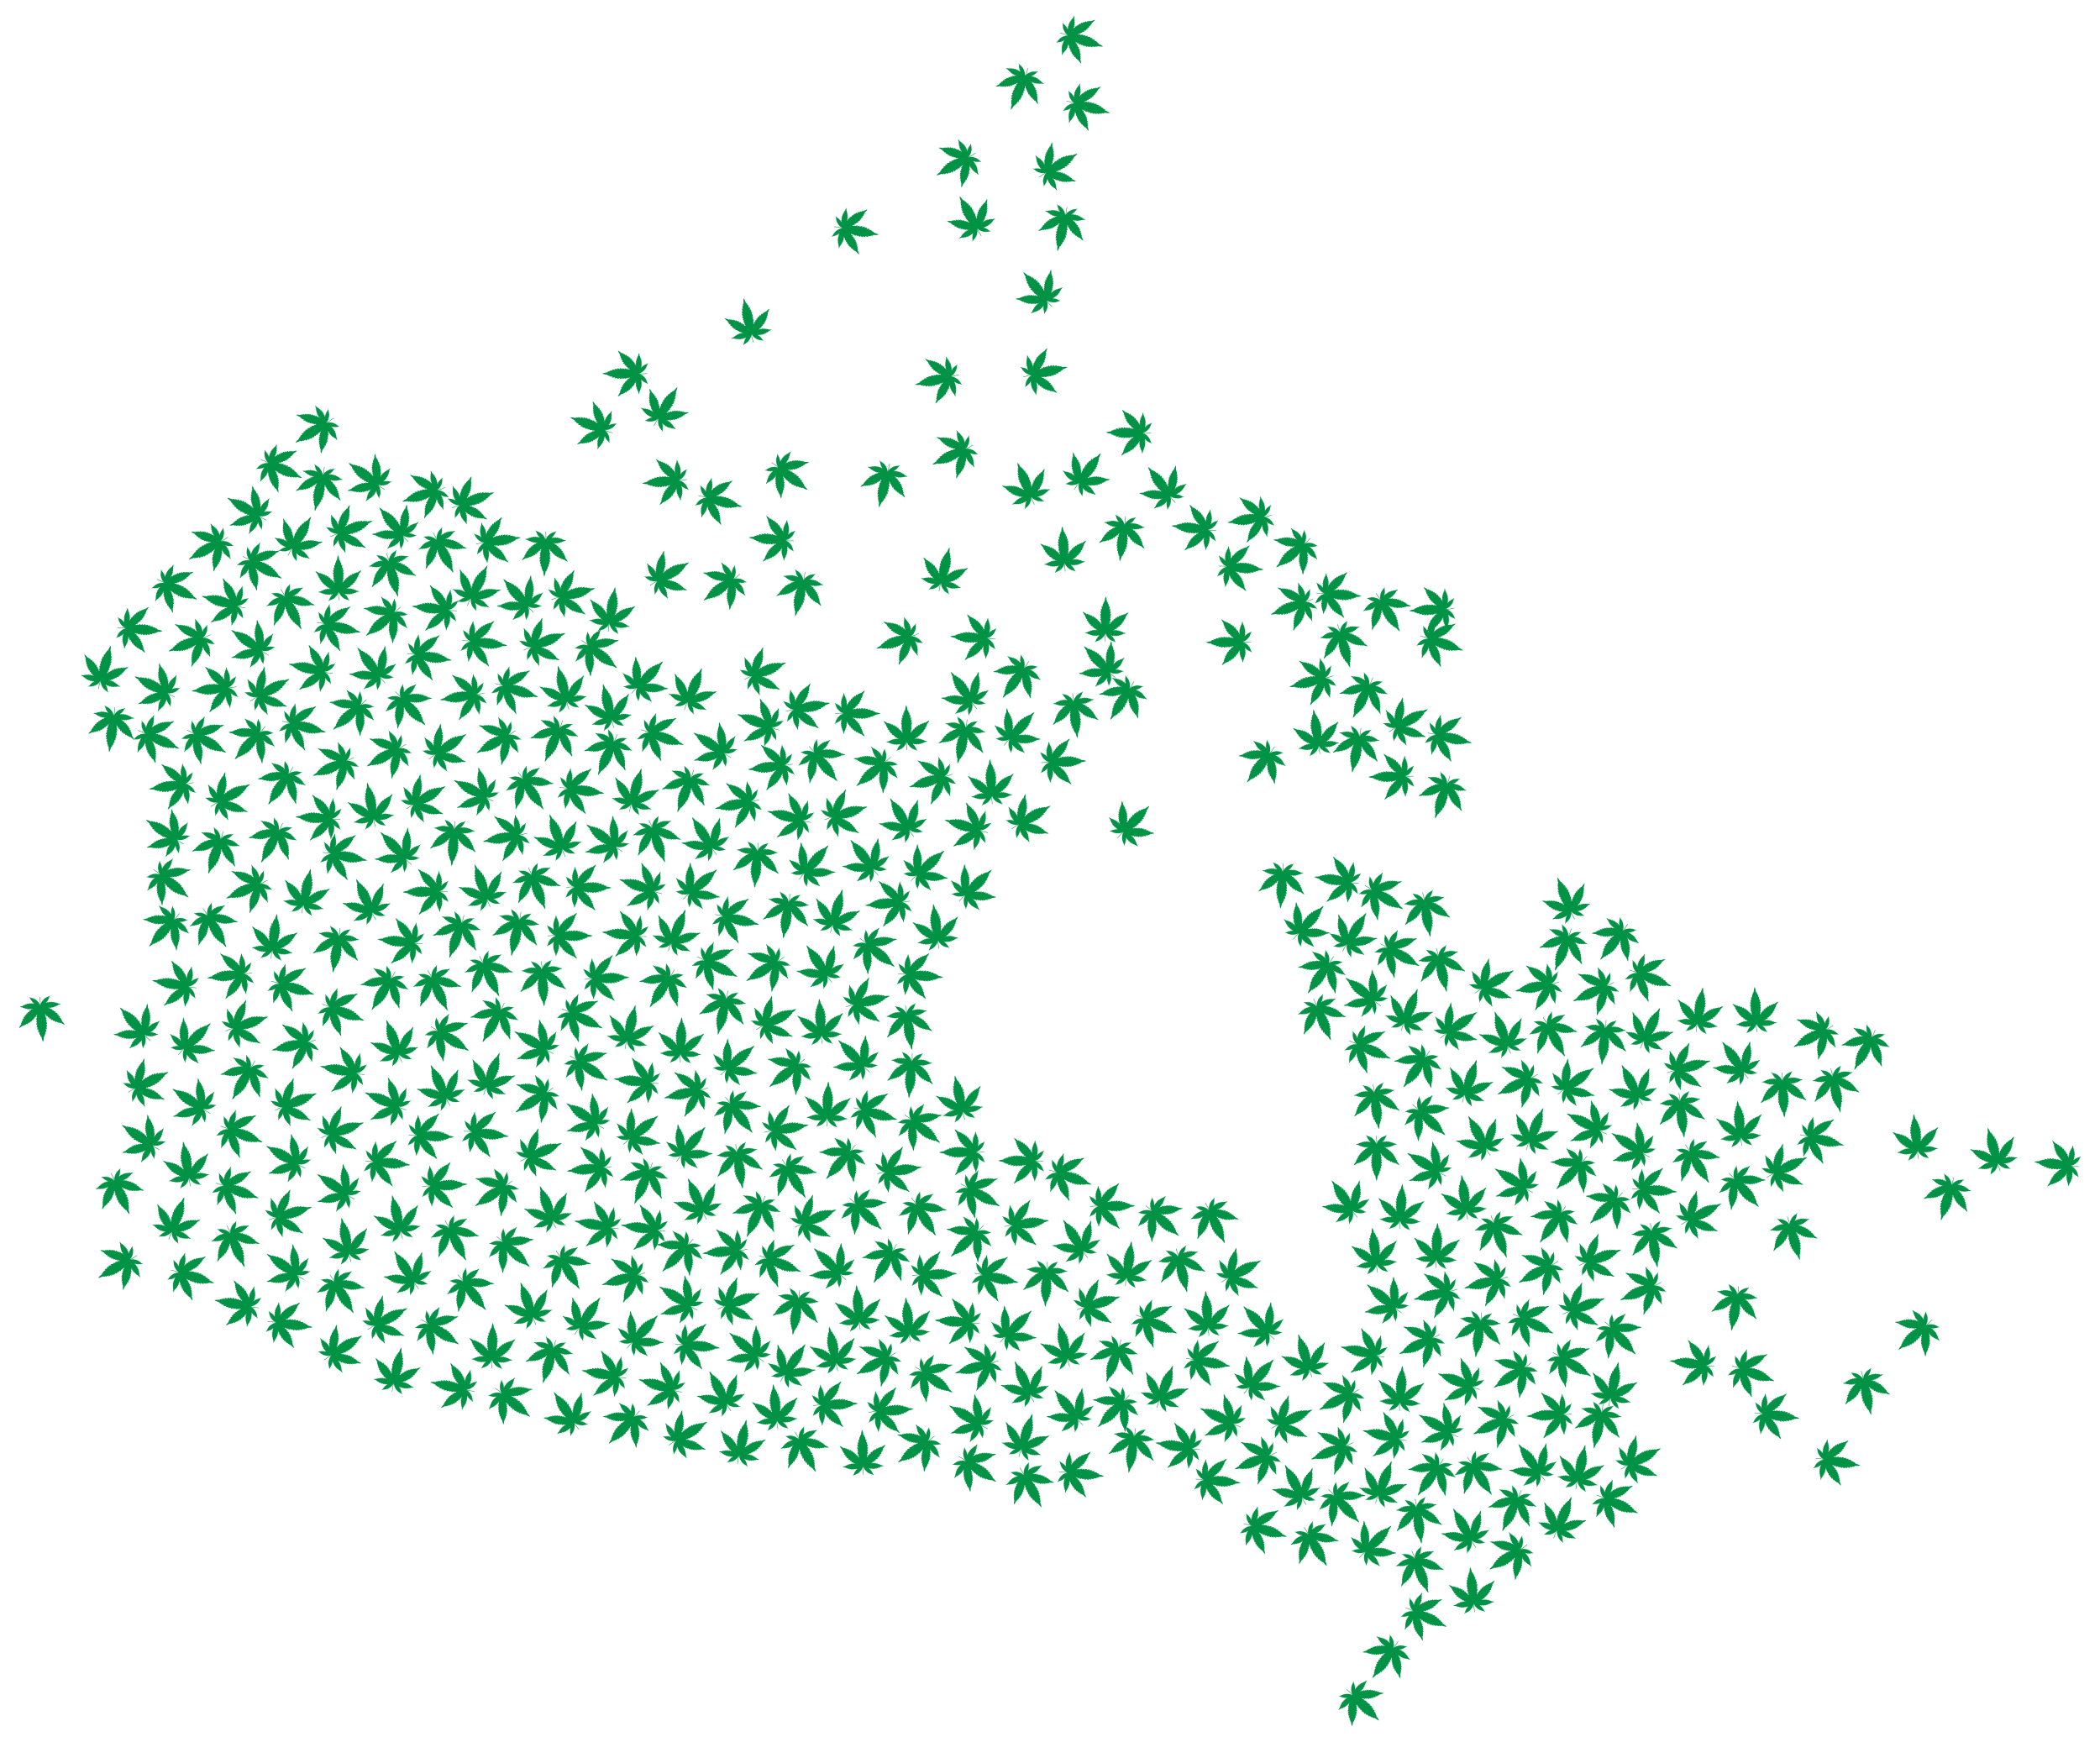 <?xml version="1.0" encoding="UTF-8"?>
<svg enable-background="new 0 0 1964.167 1629.461" version="1.1" viewBox="0 0 1964.2 1629.5" xml:space="preserve" xmlns="http://www.w3.org/2000/svg" xmlns:xlink="http://www.w3.org/1999/xlink">
<symbol id="a" viewBox="-30.05 -30 60.1 60">
	<g fill="#009245">
		<path d="m16.375 4.144c0.42 0-0.298-0.297 0 0z"/>
		<path d="m26.396 4.245c0.226 0.025 0.452 0.012 0.628 0 0.05-0.226-0.553-1.557-1.595-2.311 0.303-0.032 0.456-0.092 0.613-0.141 0.025 5e-3 0.051 0.01 0.077 0.015-0.011-0.01-0.022-0.019-0.033-0.029 0.011-3e-3 0.021-6e-3 0.033-9e-3 -0.163-0.452-1.997-2.399-2.436-2.436 0.339-0.062 0.981-0.18 1.193-0.327 0.201-0.138-1.695-1.896-3.014-2.072 0.4-0.175 1.476-0.329 1.444-0.49-0.025-0.163-1.582-1.67-2.825-1.683 0.339-0.339 1.017-0.289 1.155-0.565s-1.859-1.394-3.252-1.569c0.049-0.176 0.843-0.34 1.13-0.465 0.289-0.126-0.854-1.444-3.077-1.293 0.163-0.251 0.716-0.515 0.778-0.666 0.126-0.276-1.005-0.828-2.687-1.142 0.213-0.277 0.841-0.176 0.791-0.515s-1.507-1.118-3.001-1.093c0.076-0.213 0.389-0.402 0.377-0.665-0.011-0.227-1.395-0.518-2.214-0.803 0.013-0.09-0.089-0.201-0.159-0.323 0.048-0.032 0.092-0.06 0.123-0.099 0.916 0.511 1.626 0.697 1.685 0.509 0.038-0.113-0.138-0.477-0.1-0.678 1.039 1.039 2.226 0.91 2.116 0.69h6e-3c-3e-3 -1e-3 -5e-3 -2e-3 -8e-3 -3e-3 -0.097-0.195-0.405-0.602-0.356-0.712 0.778 0.527 2.285 0.841 2.336 0.641 0.05-0.201-0.314-0.477-0.339-0.804 0.641 0.54 2.085 0.464 2.173 0.389 0.088-0.063-0.389-0.615-0.515-0.879 0.741 0.49 2.474 0.44 2.436 0.277-0.05-0.163-0.289-0.465-0.464-0.691 0.226 0.176 2.009 0 2.298-0.163-0.075-0.1-0.113-0.214-0.276-0.389 0.854 0.075 1.746-0.327 1.821-0.465l-7e-3 -7e-3c7e-3 -2e-3 0.013-3e-3 0.019-5e-3 -0.01-2e-3 -0.019-4e-3 -0.029-5e-3 -0.075-0.084-0.181-0.177-0.298-0.258 0.65-0.037 3.661-0.672 4.137-1.036 7e-3 -2e-3 0.013-4e-3 0.02-6e-3 -6e-3 -1e-3 -0.012-3e-3 -0.018-4e-3 -0.483-0.351-3.513-0.875-4.176-0.887 0.126-0.088 0.239-0.188 0.314-0.276-0.088-0.126-0.992-0.502-1.846-0.402 0.148-0.17 0.182-0.269 0.243-0.369 0.011-7e-3 0.022-0.013 0.033-0.02-8e-3 0-0.015 1e-3 -0.022 2e-3 3e-3 -5e-3 6e-3 -0.01 9e-3 -0.014-0.289-0.163-2.085-0.277-2.311-0.088 0.063-0.081 0.471-0.619 0.439-0.715h1e-3 -1e-3c-0.051-0.15-1.713-0.125-2.423 0.377 0.125-0.275 0.604-0.867 0.483-0.907 3e-3 -3e-3 5e-3 -6e-3 7e-3 -9e-3l-0.012 6e-3c-0.17-0.07-1.55-0.078-2.148 0.471 0.013-0.326 0.377-0.616 0.314-0.816-0.05-0.201-1.557 0.163-2.31 0.716-0.063-0.1 0.251-0.54 0.339-0.741 0.088-0.189-1.08-0.314-2.097 0.778-0.037-0.188 0.113-0.577 0.076-0.678-0.063-0.201-0.867 0.05-1.859 0.678-0.025-0.235 0.329-0.471 0.158-0.609 2e-3 -2e-3 4e-3 -4e-3 5e-3 -6e-3 -3e-3 1e-3 -6e-3 2e-3 -9e-3 3e-3 -0.222-0.148-1.285 0.173-1.975 0.839-0.037-0.109-0.014-0.258-0.046-0.379 3e-3 -3e-3 5e-3 -7e-3 8e-3 -0.01-3e-3 1e-3 -7e-3 3e-3 -0.01 4e-3 -0.048-0.173-0.131-0.157-0.356-0.065-0.061-0.074-0.281-0.176-0.337-0.278 0.985 0.073 1.57-0.524 1.399-0.599 2e-3 -2e-3 5e-3 -3e-3 7e-3 -4e-3 -5e-3 0-0.011 0-0.016 1e-3 -0.154-0.059-0.475-0.119-0.487-0.202 0.641-0.076 1.557-0.59 1.494-0.716s-0.377-0.1-0.54-0.264c0.578 0 1.293-0.703 1.306-0.778s-0.477-0.151-0.666-0.226c0.589-0.073 1.507-0.891 1.378-0.965 1e-3 -1e-3 3e-3 -1e-3 4e-3 -2e-3h-7e-3c-0.104-0.057-0.357-0.103-0.533-0.139 0.201-0.013 1.042-0.904 1.118-1.118-6e-3 -2e-3 -0.011-3e-3 -0.017-5e-3 2e-3 -3e-3 3e-3 -5e-3 5e-3 -7e-3 -0.111-0.018-0.131-0.05-0.301-0.063 0.477-0.352 0.754-0.955 0.728-1.068-0.075 0-0.176-0.013-0.289 0 0.328-0.316 1.608-2.01 1.683-2.411-0.402 0.025-2.223 1.13-2.574 1.419 0.025-0.1 0.025-0.201 0.037-0.289-0.1-0.038-0.741 0.176-1.13 0.615 0-0.163-0.025-0.239-0.037-0.327-4e-3 1e-3 -8e-3 3e-3 -0.013 4e-3v-4e-3c-0.767 0.447-1.196 0.881-1.218 0.992-0.013-0.188-0.038-0.464-0.088-0.565-0.05-0.1-0.955 0.691-1.093 1.281-0.063-0.188-0.075-0.691-0.15-0.691s-0.841 0.641-0.904 1.218c-0.138-0.176-0.088-0.477-0.201-0.553-0.113-0.075-0.728 0.791-0.879 1.419-0.075-0.025-0.113-0.402-0.15-0.54-0.038-0.138-0.703 0.327-0.741 1.344-0.113-0.088-0.201-0.352-0.264-0.39-0.126-0.075-0.427 0.414-0.653 1.181-0.102-0.102-0.054-0.668-0.401-0.219 0-0.011-1e-3 -0.021-1e-3 -0.033-0.083 0.174-0.383 0.573-0.44 1.181-0.137-0.079-0.248-0.372-0.413-0.053 0-0.012-1e-3 -0.023-1e-3 -0.034-0.127 0.231-0.252 0.717-0.427 1.017-0.1-0.076-0.063-0.189-0.201-0.189-0.277 0.013-0.377 1.319-0.414 1.482-0.116-0.116-0.187-0.313-0.274-0.235-1e-3 -1e-3 -1e-3 -3e-3 -2e-3 -4e-3 -0.209 0.299-0.172 0.193-0.274 0.658-0.198 0.615-0.44 1.525-0.662 2.176-0.812-6.689 0.317-6.328 0.07-10.947h-0.59c0.167 2.485-0.414 5.576-0.414 6.706 0 1.085 0.194 2.935 0.321 4.024-0.477-1.246-0.606-2.662-0.823-2.602-4e-3 -5e-3 -8e-3 -0.01-0.012-0.016-6e-3 0.01-0.011 0.019-0.016 0.028-0.053 0.035-0.077 0.127-0.185 0.236-0.046-0.198-0.138-1.544-0.449-1.479-1e-3 -5e-3 -2e-3 -0.011-3e-3 -0.016-2e-3 6e-3 -3e-3 0.012-5e-3 0.018-0.087 0.022-0.069 0.117-0.158 0.183-0.312-0.513-0.397-1.295-0.661-1.081-6e-3 -0.012-0.011-0.024-0.017-0.037l-3e-3 0.054c-0.054 0.05-0.101 0.112-0.161 0.135-0.061-0.662-0.496-1.366-0.67-1.316-3e-3 -5e-3 -5e-3 -0.01-8e-3 -0.015v0.018c-0.099 0.038-0.05 0.282-0.163 0.384-0.264-0.779-0.565-1.269-0.691-1.206-0.063 0.038-0.163 0.302-0.264 0.39-0.038-1.03-0.691-1.482-0.741-1.344-0.037 0.138-0.075 0.515-0.15 0.54-0.151-0.628-0.754-1.495-0.879-1.419-0.125 0.075-0.063 0.389-0.201 0.552-0.063-0.565-0.829-1.205-0.904-1.218-0.075 0-0.1 0.49-0.15 0.691-0.135-0.576-1.046-1.408-1.101-1.262-2e-3 -2e-3 -3e-3 -4e-3 -5e-3 -6e-3 1e-3 4e-3 1e-3 8e-3 2e-3 0.013-0.043 0.114-0.066 0.354-0.077 0.54-0.037-0.201-1.017-0.942-1.231-0.992l-3e-3 0.018c-3e-3 -2e-3 -7e-3 -3e-3 -0.01-5e-3 -0.017 0.2-0.025 0.198-0.025 0.314-0.402-0.44-1.03-0.653-1.13-0.615 0 0.075 0.013 0.176 0.037 0.289-0.351-0.289-2.172-1.394-2.574-1.419 1e-3 7e-3 4e-3 0.015 6e-3 0.023-0.014-8e-3 -0.029-0.016-0.044-0.023 0.03 0.042 0.989 1.708 1.72 2.411-0.089-0.011-0.188-0.012-0.262-3e-3 -0.016-3e-3 -0.034-6e-3 -0.052-9e-3 0.032 0.176 0.299 0.745 0.754 1.08-0.199 0.015-0.168 0.049-0.339 0.063 0.204 0.338 0.955 1.118 1.143 1.13-0.183 0.037-0.437 0.085-0.543 0.145-0.011-3e-3 -0.023-5e-3 -0.034-7e-3l0.021 0.018c-0.046 0.092 0.796 0.863 1.398 0.949-0.181 0.072-0.639 0.145-0.664 0.217-9e-3 -1e-3 -0.017-2e-3 -0.026-3e-3 0.01 8e-3 0.019 0.014 0.029 0.021 0.053 0.108 0.743 0.757 1.303 0.77-0.147 0.147-0.449 0.139-0.533 0.256-0.011-2e-3 -0.021-3e-3 -0.032-4e-3l0.024 0.018c-0.038 0.134 0.863 0.636 1.495 0.711-0.024 0.073-0.37 0.147-0.504 0.208-0.011-4e-3 -0.021-8e-3 -0.036-8e-3 6e-3 5e-3 0.012 0.011 0.021 0.016-0.119 0.076 0.407 0.662 1.424 0.587-0.071 0.107-0.3 0.225-0.345 0.29-0.24-0.101-0.334-0.128-0.385 0.053-3e-3 -2e-3 -7e-3 -3e-3 -0.01-4e-3 3e-3 3e-3 6e-3 6e-3 9e-3 0.01-0.032 0.121-0.01 0.27-0.046 0.379-0.736-0.71-1.828-0.985-1.975-0.838-3e-3 -1e-3 -6e-3 -3e-3 -9e-3 -3e-3 2e-3 2e-3 4e-3 4e-3 5e-3 6e-3 -0.171 0.139 0.183 0.374 0.158 0.609-0.992-0.628-1.796-0.879-1.859-0.678-0.038 0.1 0.113 0.49 0.075 0.678-0.981-1.053-2.102-0.975-2.102-0.798 0 0.08 0.413 0.649 0.343 0.76-0.753-0.552-2.26-0.917-2.31-0.716-0.063 0.201 0.301 0.49 0.314 0.816-0.598-0.549-1.978-0.541-2.148-0.471l-0.012-6e-3c2e-3 3e-3 4e-3 6e-3 7e-3 9e-3 -0.113 0.057 0.355 0.625 0.483 0.907-0.709-0.501-2.371-0.526-2.423-0.377-1e-3 0 0 0 0 0-0.032 0.096 0.377 0.636 0.439 0.715-0.221-0.184-1.938-0.081-2.287 0.077-8e-3 0-0.016-1e-3 -0.024-1e-3 4e-3 2e-3 8e-3 5e-3 0.011 7e-3 -4e-3 2e-3 -8e-3 4e-3 -0.011 6e-3 0.075 0.113 0.1 0.214 0.264 0.402-0.854-0.1-1.758 0.276-1.846 0.402 0.075 0.088 0.188 0.188 0.314 0.276-0.663 0.013-3.691 0.535-4.175 0.887-6e-3 1e-3 -0.012 3e-3 -0.019 4e-3 7e-3 2e-3 0.013 4e-3 0.02 6e-3 0.475 0.365 3.487 0.999 4.136 1.036-0.117 0.082-0.223 0.175-0.298 0.258-0.01 2e-3 -0.019 4e-3 -0.029 5e-3 6e-3 2e-3 0.013 3e-3 0.019 5e-3 -2e-3 3e-3 -5e-3 5e-3 -6e-3 7e-3 0.075 0.138 0.967 0.54 1.821 0.465-0.164 0.177-0.203 0.291-0.277 0.389 0.289 0.163 2.072 0.339 2.298 0.163-0.176 0.226-0.414 0.528-0.465 0.691-0.037 0.163 1.696 0.214 2.436-0.277-0.125 0.264-0.603 0.816-0.514 0.879 0.088 0.075 1.532 0.15 2.172-0.389-0.025 0.326-0.389 0.603-0.339 0.804s1.557-0.113 2.336-0.641c0.049 0.11-0.257 0.514-0.356 0.711-3e-3 1e-3 -5e-3 3e-3 -9e-3 5e-3h6e-3c-0.107 0.215 1.07 0.355 2.116-0.691 0.034 0.182-0.106 0.496-0.106 0.638 0 0.373 1.276-0.239 1.675-0.461 0.032 0.042 0.079 0.071 0.129 0.105-0.071 0.119-0.168 0.229-0.149 0.316-0.817 0.286-2.217 0.58-2.228 0.808-0.013 0.264 0.289 0.452 0.377 0.665-1.494-0.012-2.951 0.754-3.001 1.093s0.577 0.238 0.791 0.515c-1.695 0.314-2.825 0.866-2.7 1.142 0.063 0.151 0.628 0.414 0.779 0.666-2.223-0.151-3.365 1.168-3.077 1.293 0.289 0.126 1.08 0.289 1.13 0.465-1.381 0.176-3.391 1.293-3.252 1.569 0.126 0.264 0.816 0.226 1.155 0.565-1.243 0.012-2.801 1.519-2.826 1.683-0.037 0.163 1.042 0.314 1.444 0.49-1.306 0.176-3.215 1.934-3.014 2.072s0.778 0.251 1.193 0.327c-0.44 0.025-2.286 1.971-2.436 2.436 0.188 0.037 0.339 0.126 0.691 0.163-1.042 0.754-1.645 2.085-1.595 2.31 0.01 1e-3 0.021 2e-3 0.032 3e-3 -2e-3 3e-3 -5e-3 7e-3 -6e-3 0.01 5e-3 -3e-3 0.01-6e-3 0.016-0.01 0.169 0.011 0.378 0.021 0.587-3e-3 -0.716 0.691-3.504 4.383-3.654 5.237 8e-3 0 0.018-2e-3 0.027-3e-3 -1e-3 1e-3 -1e-3 2e-3 -2e-3 3e-3 2e-3 -1e-3 4e-3 -2e-3 5e-3 -3e-3 0.936-0.112 4.813-2.453 5.558-3.086-0.05 0.214-0.063 0.44-0.076 0.615 0.226 0.076 1.608-0.389 2.474-1.344 0 0.364 0.075 0.515 0.1 0.704 8e-3 -2e-3 0.018-4e-3 0.027-7e-3 0 3e-3 -1e-3 5e-3 -2e-3 7e-3l9e-3 -9e-3c0.536-0.163 2.579-1.733 2.653-2.151 0.037 0.414 0.088 1.005 0.201 1.218 0.113 0.214 2.059-1.494 2.373-2.788 0.13 0.441 0.163 1.548 0.351 1.491v3e-3c0-1e-3 1e-3 -3e-3 1e-3 -4e-3 0.232-0.068 1.822-1.416 1.958-2.634 0.301 0.377 0.201 1.055 0.452 1.218s1.582-1.708 1.896-3.076c0.163 0.063 0.238 0.866 0.339 1.168 0.1 0.301 1.532-0.703 1.608-2.926 0.238 0.176 0.427 0.754 0.578 0.841 0.261 0.152 0.927-0.902 1.416-2.56 0.25 0.237 0.095 0.895 0.44 0.826v3e-3l1e-3 -3e-3c0.349-0.059 1.244-1.411 1.38-2.873 0.201 0.113 0.352 0.44 0.615 0.452 0.1 5e-3 0.24-0.252 0.398-0.608 0.084-0.023 0.178-0.043 0.293-0.02-0.251 0.854-1.406 2.763-1.193 2.989 0.214 0.226 0.628 0.088 0.879 0.189-1.193 1.293-1.67 3.177-1.419 3.491s0.653-0.327 1.068-0.289c-1.068 1.733-1.469 3.152-1.13 3.265 0.188 0.05 0.841-0.226 1.193-0.163-1.842 1.781-1.682 3.892-1.258 3.688 0 0.01 1e-3 0.019 3e-3 0.029 5e-3 -0.014 0.011-0.026 0.018-0.039 0.361-0.181 1.06-0.697 1.238-0.601-0.919 1.312-1.578 4.009-1.167 4.087 0 2e-3 -1e-3 5e-3 -1e-3 7e-3 1e-3 -2e-3 3e-3 -4e-3 5e-3 -6e-3 0.35 0.059 0.84-0.535 1.389-0.572-0.979 1.105-0.879 3.642-0.754 3.805 0.126 0.163 1.093-0.653 1.57-0.879-0.873 1.272-0.874 4.358-0.539 4.262 0 3e-3 0 5e-3 -1e-3 7e-3 2e-3 -3e-3 4e-3 -5e-3 5e-3 -8e-3 0.296-0.084 0.824-0.491 1.2-0.783-0.314 0.414-0.063 3.554 0.226 4.056 4e-3 -3e-3 9e-3 -5e-3 0.013-8e-3v8e-3c3e-3 -5e-3 5e-3 -9e-3 8e-3 -0.013 0.182-0.117 0.367-0.186 0.67-0.464-0.163 1.507 0.528 3.076 0.766 3.215l7e-3 -7e-3c2e-3 6e-3 4e-3 0.013 6e-3 0.019 3e-3 -0.012 6e-3 -0.022 9e-3 -0.034 0.136-0.136 0.313-0.316 0.468-0.531 0.024 1.167 1.066 6.504 1.694 7.32 3e-3 -3e-3 5e-3 -7e-3 7e-3 -0.01 2e-3 8e-3 4e-3 0.015 5e-3 0.023 4e-3 -0.016 7e-3 -0.03 0.011-0.045 0.63-0.914 1.635-6.135 1.672-7.288 0.163 0.226 0.351 0.414 0.49 0.552 0.226-0.138 0.929-1.708 0.766-3.215 0.307 0.282 0.494 0.349 0.679 0.469 4e-3 7e-3 8e-3 0.013 0.012 0.021v-0.013c0.289-0.502 0.54-3.642 0.226-4.056 0.397 0.297 0.927 0.716 1.219 0.788 4e-3 5e-3 8e-3 0.01 0.012 0.016 0-5e-3 -2e-3 -9e-3 -3e-3 -0.013 0.28 0.14 0.335-2.948-0.562-4.269 0.456 0.21 1.41 1.013 1.562 0.886 3e-3 2e-3 5e-3 4e-3 8e-3 5e-3 -2e-3 -3e-3 -4e-3 -5e-3 -5e-3 -8e-3 0.137-0.183 0.223-2.712-0.749-3.809 0.552 0.024 1.045 0.625 1.395 0.57 4e-3 3e-3 8e-3 5e-3 0.011 8e-3 -2e-3 -3e-3 -3e-3 -6e-3 -5e-3 -9e-3 0.391-0.084-0.255-2.758-1.176-4.085 0.182-0.097 0.908 0.431 1.261 0.612 6e-3 0.01 0.013 0.018 0.019 0.029 0-7e-3 -2e-3 -0.013-3e-3 -0.02 0.388 0.16 0.574-1.908-1.276-3.698 0.328-0.061 0.961 0.207 1.173 0.168l8e-3 8e-3c-2e-3 -3e-3 -3e-3 -6e-3 -4e-3 -9e-3 0.389-0.097-0.107-1.62-1.115-3.269 0.402-0.025 0.817 0.603 1.068 0.289s-0.226-2.197-1.419-3.49c0.19-0.067 0.467-0.011 0.688-0.078l3e-3 3e-3c0-1e-3 -1e-3 -2e-3 -1e-3 -3e-3 0.07-0.021 0.135-0.055 0.19-0.11 0.225-0.227-0.943-2.136-1.194-2.99 0.124-0.025 0.224 1e-3 0.314 0.026l0.126 0.288c0.025 0.037 0.038 0.063 0.063 0.1v-8e-3c0.3 0.516 0.547-0.108 0.817-0.243 0.131 1.549 1.02 2.582 1.042 2.624v-0.01c0.676 0.773 0.539-0.34 0.779-0.567 0.513 1.751 1.198 2.765 1.428 2.568 0 3e-3 1e-3 5e-3 2e-3 7e-3v-9e-3c0.149-0.111 0.333-0.65 0.565-0.833 0.075 2.225 1.517 3.243 1.61 2.917 3e-3 3e-3 6e-3 7e-3 0.01 9e-3 -3e-3 -5e-3 -5e-3 -0.011-7e-3 -0.016 0.098-0.313 0.173-1.09 0.334-1.151 0.314 1.369 1.632 3.24 1.896 3.076 0.264-0.163 0.151-0.841 0.452-1.218 0.138 1.242 1.794 2.625 1.971 2.637 0.176 0.012 0.214-1.068 0.339-1.495 0.314 1.293 2.235 2.989 2.361 2.775v-1e-3c4e-3 5e-3 8e-3 9e-3 0.012 0.014-2e-3 -9e-3 -4e-3 -0.018-5e-3 -0.026 0.12-0.224 0.157-0.798 0.194-1.204 0.088 0.427 2.21 2.047 2.687 2.16 5e-3 5e-3 8e-3 8e-3 0.012 0.013-3e-3 -0.011-5e-3 -0.021-8e-3 -0.031 0.038-0.18 0.097-0.332 0.097-0.685 0.847 0.932 2.184 1.385 2.455 1.347l0.018 9e-3c-3e-3 -3e-3 -5e-3 -7e-3 -8e-3 -0.011 3e-3 0 6e-3 -1e-3 8e-3 -2e-3 -0.013-0.163-0.025-0.389-0.075-0.615 0.745 0.633 4.634 2.974 5.558 3.086 0.01 5e-3 0.02 0.011 0.03 0.016-3e-3 -5e-3 -6e-3 -9e-3 -9e-3 -0.013 3e-3 0 6e-3 1e-3 9e-3 1e-3 -0.151-0.867-2.939-4.559-3.654-5.237z"/>
	</g>
</symbol>

	
		<use transform="matrix(.706 .106 .106 -.706 1589.5 944.72)" x="-30.05" y="-30" width="60.1" height="60" overflow="visible" xlink:href="#a"/>
	
		<use transform="matrix(.031 .713 .713 -.031 567.26 915.09)" x="-30.05" y="-30" width="60.1" height="60" overflow="visible" xlink:href="#a"/>
	
		<use transform="matrix(-.693 .172 .172 .693 1105.1 1188.1)" x="-30.05" y="-30" width="60.1" height="60" overflow="visible" xlink:href="#a"/>
	
		<use transform="matrix(.189 .689 .689 -.189 1579.3 997.97)" x="-30.05" y="-30" width="60.1" height="60" overflow="visible" xlink:href="#a"/>
	
		<use transform="matrix(-.108 .706 .706 .108 401.31 614.43)" x="-30.05" y="-30" width="60.1" height="60" overflow="visible" xlink:href="#a"/>
	
		<use transform="matrix(.686 -.197 -.197 -.686 1865.1 1075.6)" x="-30.05" y="-30" width="60.1" height="60" overflow="visible" xlink:href="#a"/>
	
		<use transform="matrix(-.008 -.714 -.714 .008 1149.4 600.68)" x="-30.05" y="-30" width="60.1" height="60" overflow="visible" xlink:href="#a"/>
	
		<use transform="matrix(-.609 -.372 -.372 .609 358.81 926.62)" x="-30.05" y="-30" width="60.1" height="60" overflow="visible" xlink:href="#a"/>
	
		<use transform="matrix(.647 -.302 -.302 -.647 958.18 1292.7)" x="-30.05" y="-30" width="60.1" height="60" overflow="visible" xlink:href="#a"/>
	
		<use transform="matrix(-.616 .362 .362 .616 1230.2 1446.4)" x="-30.05" y="-30" width="60.1" height="60" overflow="visible" xlink:href="#a"/>
	
		<use transform="matrix(-.521 -.489 -.489 .521 584.09 1334.8)" x="-30.05" y="-30" width="60.1" height="60" overflow="visible" xlink:href="#a"/>
	
		<use transform="matrix(.713 -.043 -.043 -.713 767.55 955.57)" x="-30.05" y="-30" width="60.1" height="60" overflow="visible" xlink:href="#a"/>
	
		<use transform="matrix(.119 -.704 -.704 -.119 163.4 920.73)" x="-30.05" y="-30" width="60.1" height="60" overflow="visible" xlink:href="#a"/>
	
		<use transform="matrix(-.608 .375 .375 .608 1587.3 1088.4)" x="-30.05" y="-30" width="60.1" height="60" overflow="visible" xlink:href="#a"/>
	
		<use transform="matrix(.229 -.676 -.676 -.229 599.45 829.44)" x="-30.05" y="-30" width="60.1" height="60" overflow="visible" xlink:href="#a"/>
	
		<use transform="matrix(.712 -.059 -.059 -.712 802.81 1223.4)" x="-30.05" y="-30" width="60.1" height="60" overflow="visible" xlink:href="#a"/>
	
		<use transform="matrix(.131 .702 .702 -.131 755.32 661.53)" x="-30.05" y="-30" width="60.1" height="60" overflow="visible" xlink:href="#a"/>
	
		<use transform="matrix(-.048 .713 .713 .048 1252 556.16)" x="-30.05" y="-30" width="60.1" height="60" overflow="visible" xlink:href="#a"/>
	
		<use transform="matrix(-.665 -.26 -.26 .665 1462.2 888.09)" x="-30.05" y="-30" width="60.1" height="60" overflow="visible" xlink:href="#a"/>
	
		<use transform="matrix(.124 -.703 -.703 -.124 221.65 1219.9)" x="-30.05" y="-30" width="60.1" height="60" overflow="visible" xlink:href="#a"/>
	
		<use transform="matrix(.528 .481 .481 -.528 1223.6 863.23)" x="-30.05" y="-30" width="60.1" height="60" overflow="visible" xlink:href="#a"/>
	
		<use transform="matrix(.668 -.253 -.253 -.668 1405.6 966.2)" x="-30.05" y="-30" width="60.1" height="60" overflow="visible" xlink:href="#a"/>
	
		<use transform="matrix(.495 .515 .515 -.495 912.1 828.47)" x="-30.05" y="-30" width="60.1" height="60" overflow="visible" xlink:href="#a"/>
	
		<use transform="matrix(-.706 -.108 -.108 .706 735.79 856.67)" x="-30.05" y="-30" width="60.1" height="60" overflow="visible" xlink:href="#a"/>
	
		<use transform="matrix(-.64 -.317 -.317 .64 1275 652.36)" x="-30.05" y="-30" width="60.1" height="60" overflow="visible" xlink:href="#a"/>
	
		<use transform="matrix(.399 -.592 -.592 -.399 547.54 1044.1)" x="-30.05" y="-30" width="60.1" height="60" overflow="visible" xlink:href="#a"/>
	
		<use transform="matrix(.706 .11 .11 -.706 572.02 570.47)" x="-30.05" y="-30" width="60.1" height="60" overflow="visible" xlink:href="#a"/>
	
		<use transform="matrix(-.085 .709 .709 .085 454.52 1060.5)" x="-30.05" y="-30" width="60.1" height="60" overflow="visible" xlink:href="#a"/>
	
		<use transform="matrix(-.258 .666 .666 .258 1543.4 914.77)" x="-30.05" y="-30" width="60.1" height="60" overflow="visible" xlink:href="#a"/>
	
		<use transform="matrix(.505 .505 .505 -.505 1059.9 769.06)" x="-30.05" y="-30" width="60.1" height="60" overflow="visible" xlink:href="#a"/>
	
		<use transform="matrix(-.709 -.089 -.089 .709 104.82 682.32)" x="-30.05" y="-30" width="60.1" height="60" overflow="visible" xlink:href="#a"/>
	
		<use transform="matrix(.038 -.713 -.713 -.038 297.66 765.16)" x="-30.05" y="-30" width="60.1" height="60" overflow="visible" xlink:href="#a"/>
	
		<use transform="matrix(.618 -.357 -.357 -.618 1369.9 1429.6)" x="-30.05" y="-30" width="60.1" height="60" overflow="visible" xlink:href="#a"/>
	
		<use transform="matrix(.663 -.265 -.265 -.663 959.66 452.75)" x="-30.05" y="-30" width="60.1" height="60" overflow="visible" xlink:href="#a"/>
	
		<use transform="matrix(.638 .32 .32 -.638 446.25 548.09)" x="-30.05" y="-30" width="60.1" height="60" overflow="visible" xlink:href="#a"/>
	
		<use transform="matrix(.357 .618 .618 -.357 398.12 746.21)" x="-30.05" y="-30" width="60.1" height="60" overflow="visible" xlink:href="#a"/>
	
		<use transform="matrix(-.686 .197 .197 .686 1677.5 1157.9)" x="-30.05" y="-30" width="60.1" height="60" overflow="visible" xlink:href="#a"/>
	
		<use transform="matrix(-.707 .102 .102 .707 849.86 960.92)" x="-30.05" y="-30" width="60.1" height="60" overflow="visible" xlink:href="#a"/>
	
		<use transform="matrix(.104 .707 .707 -.104 840.97 1094.8)" x="-30.05" y="-30" width="60.1" height="60" overflow="visible" xlink:href="#a"/>
	
		<use transform="matrix(-.708 -.09 -.09 .708 1050.1 503.79)" x="-30.05" y="-30" width="60.1" height="60" overflow="visible" xlink:href="#a"/>
	
		<use transform="matrix(-.624 -.347 -.347 .624 461.78 956.2)" x="-30.05" y="-30" width="60.1" height="60" overflow="visible" xlink:href="#a"/>
	
		<use transform="matrix(-.58 -.417 -.417 .58 1325.2 999.78)" x="-30.05" y="-30" width="60.1" height="60" overflow="visible" xlink:href="#a"/>
	
		<use transform="matrix(-.713 .041 .041 .713 1667.8 1023.9)" x="-30.05" y="-30" width="60.1" height="60" overflow="visible" xlink:href="#a"/>
	
		<use transform="matrix(.613 .366 .366 -.613 279.93 501.73)" x="-30.05" y="-30" width="60.1" height="60" overflow="visible" xlink:href="#a"/>
	
		<use transform="matrix(-.159 .696 .696 .159 316.47 586.72)" x="-30.05" y="-30" width="60.1" height="60" overflow="visible" xlink:href="#a"/>
	
		<use transform="matrix(-.674 -.236 -.236 .674 1349.3 745.35)" x="-30.05" y="-30" width="60.1" height="60" overflow="visible" xlink:href="#a"/>
	
		<use transform="matrix(-.668 .251 .251 .668 614.42 786.61)" x="-30.05" y="-30" width="60.1" height="60" overflow="visible" xlink:href="#a"/>
	
		<use transform="matrix(.609 -.373 -.373 -.609 843.71 764.99)" x="-30.05" y="-30" width="60.1" height="60" overflow="visible" xlink:href="#a"/>
	
		<use transform="matrix(-.216 .681 .681 .216 1011.3 37.054)" x="-30.05" y="-30" width="60.1" height="60" overflow="visible" xlink:href="#a"/>
	
		<use transform="matrix(.425 -.574 -.574 -.425 343.27 445.81)" x="-30.05" y="-30" width="60.1" height="60" overflow="visible" xlink:href="#a"/>
	
		<use transform="matrix(-.713 -.035 -.035 .713 978.66 1201)" x="-30.05" y="-30" width="60.1" height="60" overflow="visible" xlink:href="#a"/>
	
		<use transform="matrix(.361 .616 .616 -.361 626 536.98)" x="-30.05" y="-30" width="60.1" height="60" overflow="visible" xlink:href="#a"/>
	
		<use transform="matrix(.328 .634 .634 -.328 1590.9 1135.8)" x="-30.05" y="-30" width="60.1" height="60" overflow="visible" xlink:href="#a"/>
	
		<use transform="matrix(.644 -.308 -.308 -.644 342.42 841.64)" x="-30.05" y="-30" width="60.1" height="60" overflow="visible" xlink:href="#a"/>
	
		<use transform="matrix(.352 .622 .622 -.352 252.12 645.59)" x="-30.05" y="-30" width="60.1" height="60" overflow="visible" xlink:href="#a"/>
	
		<use transform="matrix(-.524 -.486 -.486 .524 234.09 694.66)" x="-30.05" y="-30" width="60.1" height="60" overflow="visible" xlink:href="#a"/>
	
		<use transform="matrix(.707 -.102 -.102 -.707 1231.6 684.74)" x="-30.05" y="-30" width="60.1" height="60" overflow="visible" xlink:href="#a"/>
	
		<use transform="matrix(.342 .627 .627 -.342 1160.7 1189.3)" x="-30.05" y="-30" width="60.1" height="60" overflow="visible" xlink:href="#a"/>
	
		<use transform="matrix(.667 .256 .256 -.667 1089.4 1297.4)" x="-30.05" y="-30" width="60.1" height="60" overflow="visible" xlink:href="#a"/>
	
		<use transform="matrix(-.068 -.711 -.711 .068 830.59 844.93)" x="-30.05" y="-30" width="60.1" height="60" overflow="visible" xlink:href="#a"/>
	
		<use transform="matrix(.073 -.71 -.71 -.073 584.26 874.08)" x="-30.05" y="-30" width="60.1" height="60" overflow="visible" xlink:href="#a"/>
	
		<use transform="matrix(.279 -.657 -.657 -.279 360.89 1030.3)" x="-30.05" y="-30" width="60.1" height="60" overflow="visible" xlink:href="#a"/>
	
		<use transform="matrix(-.16 .696 .696 .16 689.08 860.04)" x="-30.05" y="-30" width="60.1" height="60" overflow="visible" xlink:href="#a"/>
	
		<use transform="matrix(-.643 .31 .31 .643 1136.4 1143.7)" x="-30.05" y="-30" width="60.1" height="60" overflow="visible" xlink:href="#a"/>
	
		<use transform="matrix(.148 -.699 -.699 -.148 423.52 1297.3)" x="-30.05" y="-30" width="60.1" height="60" overflow="visible" xlink:href="#a"/>
	
		<use transform="matrix(.7 .141 .141 -.7 693.84 1349)" x="-30.05" y="-30" width="60.1" height="60" overflow="visible" xlink:href="#a"/>
	
		<use transform="matrix(-.093 .708 .708 .093 543.92 739.29)" x="-30.05" y="-30" width="60.1" height="60" overflow="visible" xlink:href="#a"/>
	
		<use transform="matrix(.708 .095 .095 -.708 256.25 876.13)" x="-30.05" y="-30" width="60.1" height="60" overflow="visible" xlink:href="#a"/>
	
		<use transform="matrix(.688 .192 .192 -.688 594.2 739.4)" x="-30.05" y="-30" width="60.1" height="60" overflow="visible" xlink:href="#a"/>
	
		<use transform="matrix(-.565 -.437 -.437 .565 1509.9 880.84)" x="-30.05" y="-30" width="60.1" height="60" overflow="visible" xlink:href="#a"/>
	
		<use transform="matrix(.714 .026 .026 -.714 774.02 1033)" x="-30.05" y="-30" width="60.1" height="60" overflow="visible" xlink:href="#a"/>
	
		<use transform="matrix(-.645 -.307 -.307 .645 568.5 705.61)" x="-30.05" y="-30" width="60.1" height="60" overflow="visible" xlink:href="#a"/>
	
		<use transform="matrix(-.192 -.688 -.688 .192 583.53 1196.1)" x="-30.05" y="-30" width="60.1" height="60" overflow="visible" xlink:href="#a"/>
	
		<use transform="matrix(-.714 -.026 -.026 .714 509.84 517.91)" x="-30.05" y="-30" width="60.1" height="60" overflow="visible" xlink:href="#a"/>
	
		<use transform="matrix(-.631 -.334 -.334 .631 1744.4 981.84)" x="-30.05" y="-30" width="60.1" height="60" overflow="visible" xlink:href="#a"/>
	
		<use transform="matrix(.557 -.447 -.447 -.557 999.71 1317)" x="-30.05" y="-30" width="60.1" height="60" overflow="visible" xlink:href="#a"/>
	
		<use transform="matrix(.569 -.432 -.432 -.569 1086.7 453.88)" x="-30.05" y="-30" width="60.1" height="60" overflow="visible" xlink:href="#a"/>
	
		<use transform="matrix(.115 .705 .705 -.115 735.19 1055.8)" x="-30.05" y="-30" width="60.1" height="60" overflow="visible" xlink:href="#a"/>
	
		<use transform="matrix(-.157 -.697 -.697 .157 641.97 1022.4)" x="-30.05" y="-30" width="60.1" height="60" overflow="visible" xlink:href="#a"/>
	
		<use transform="matrix(.478 .53 .53 -.478 867.39 810.06)" x="-30.05" y="-30" width="60.1" height="60" overflow="visible" xlink:href="#a"/>
	
		<use transform="matrix(.251 .669 .669 -.251 690.81 1217.2)" x="-30.05" y="-30" width="60.1" height="60" overflow="visible" xlink:href="#a"/>
	
		<use transform="matrix(-.456 -.55 -.55 .456 358.77 581.15)" x="-30.05" y="-30" width="60.1" height="60" overflow="visible" xlink:href="#a"/>
	
		<use transform="matrix(-.352 .621 .621 .352 245.04 530.57)" x="-30.05" y="-30" width="60.1" height="60" overflow="visible" xlink:href="#a"/>
	
		<use transform="matrix(-.056 .712 .712 .056 1160.5 531.06)" x="-30.05" y="-30" width="60.1" height="60" overflow="visible" xlink:href="#a"/>
	
		<use transform="matrix(-.495 .515 .515 .495 1274.5 1594.6)" x="-30.05" y="-30" width="60.1" height="60" overflow="visible" xlink:href="#a"/>
	
		<use transform="matrix(.547 .459 .459 -.547 646.08 1070.5)" x="-30.05" y="-30" width="60.1" height="60" overflow="visible" xlink:href="#a"/>
	
		<use transform="matrix(.102 .707 .707 -.102 465.85 505.86)" x="-30.05" y="-30" width="60.1" height="60" overflow="visible" xlink:href="#a"/>
	
		<use transform="matrix(-.697 .156 .156 .697 1745.4 1302.6)" x="-30.05" y="-30" width="60.1" height="60" overflow="visible" xlink:href="#a"/>
	
		<use transform="matrix(.632 -.332 -.332 -.632 1211.8 1389.1)" x="-30.05" y="-30" width="60.1" height="60" overflow="visible" xlink:href="#a"/>
	
		<use transform="matrix(.269 .662 .662 -.269 509.07 600.33)" x="-30.05" y="-30" width="60.1" height="60" overflow="visible" xlink:href="#a"/>
	
		<use transform="matrix(-.215 .681 .681 .215 482.89 645.57)" x="-30.05" y="-30" width="60.1" height="60" overflow="visible" xlink:href="#a"/>
	
		<use transform="matrix(.664 .262 .262 -.664 1318.1 944.91)" x="-30.05" y="-30" width="60.1" height="60" overflow="visible" xlink:href="#a"/>
	
		<use transform="matrix(.203 -.684 -.684 -.203 904.05 773.11)" x="-30.05" y="-30" width="60.1" height="60" overflow="visible" xlink:href="#a"/>
	
		<use transform="matrix(-.635 .327 .327 .635 753.15 1357.8)" x="-30.05" y="-30" width="60.1" height="60" overflow="visible" xlink:href="#a"/>
	
		<use transform="matrix(.109 -.706 -.706 -.109 1101.8 1352.9)" x="-30.05" y="-30" width="60.1" height="60" overflow="visible" xlink:href="#a"/>
	
		<use transform="matrix(.497 .513 .513 -.497 181.65 972)" x="-30.05" y="-30" width="60.1" height="60" overflow="visible" xlink:href="#a"/>
	
		<use transform="matrix(-.617 -.36 -.36 .617 228.04 1010.1)" x="-30.05" y="-30" width="60.1" height="60" overflow="visible" xlink:href="#a"/>
	
		<use transform="matrix(-.388 -.6 -.6 .388 500.06 1028.9)" x="-30.05" y="-30" width="60.1" height="60" overflow="visible" xlink:href="#a"/>
	
		<use transform="matrix(.708 -.093 -.093 -.708 1369.9 1120.2)" x="-30.05" y="-30" width="60.1" height="60" overflow="visible" xlink:href="#a"/>
	
		<use transform="matrix(-.712 .053 .053 .712 38.65 953.29)" x="-30.05" y="-30" width="60.1" height="60" overflow="visible" xlink:href="#a"/>
	
		<use transform="matrix(.396 -.594 -.594 -.396 666.48 697.28)" x="-30.05" y="-30" width="60.1" height="60" overflow="visible" xlink:href="#a"/>
	
		<use transform="matrix(-.237 -.674 -.674 .237 839.84 599.55)" x="-30.05" y="-30" width="60.1" height="60" overflow="visible" xlink:href="#a"/>
	
		<use transform="matrix(-.662 .268 .268 .662 502.03 830.61)" x="-30.05" y="-30" width="60.1" height="60" overflow="visible" xlink:href="#a"/>
	
		<use transform="matrix(.659 .276 .276 -.659 632.89 870.53)" x="-30.05" y="-30" width="60.1" height="60" overflow="visible" xlink:href="#a"/>
	
		<use transform="matrix(-.499 .51 .51 .499 809.5 1135.3)" x="-30.05" y="-30" width="60.1" height="60" overflow="visible" xlink:href="#a"/>
	
		<use transform="matrix(-.354 -.62 -.62 .354 894.5 153.45)" x="-30.05" y="-30" width="60.1" height="60" overflow="visible" xlink:href="#a"/>
	
		<use transform="matrix(.669 -.25 -.25 -.669 512.51 1129.5)" x="-30.05" y="-30" width="60.1" height="60" overflow="visible" xlink:href="#a"/>
	
		<use transform="matrix(-.509 -.501 -.501 .509 1041.9 1319.7)" x="-30.05" y="-30" width="60.1" height="60" overflow="visible" xlink:href="#a"/>
	
		<use transform="matrix(-.167 .694 .694 .167 1703.9 1066.3)" x="-30.05" y="-30" width="60.1" height="60" overflow="visible" xlink:href="#a"/>
	
		<use transform="matrix(.698 .153 .153 -.698 1509.2 1295)" x="-30.05" y="-30" width="60.1" height="60" overflow="visible" xlink:href="#a"/>
	
		<use transform="matrix(-.264 -.664 -.664 .264 1174.7 1366.4)" x="-30.05" y="-30" width="60.1" height="60" overflow="visible" xlink:href="#a"/>
	
		<use transform="matrix(-.285 -.655 -.655 .285 231.13 831.8)" x="-30.05" y="-30" width="60.1" height="60" overflow="visible" xlink:href="#a"/>
	
		<use transform="matrix(-.7 -.141 -.141 .7 1268.9 701.63)" x="-30.05" y="-30" width="60.1" height="60" overflow="visible" xlink:href="#a"/>
	
		<use transform="matrix(-.353 -.621 -.621 .353 464.3 693.86)" x="-30.05" y="-30" width="60.1" height="60" overflow="visible" xlink:href="#a"/>
	
		<use transform="matrix(.511 -.499 -.499 -.511 798.97 988.17)" x="-30.05" y="-30" width="60.1" height="60" overflow="visible" xlink:href="#a"/>
	
		<use transform="matrix(-.648 -.301 -.301 .648 1414.2 1412.9)" x="-30.05" y="-30" width="60.1" height="60" overflow="visible" xlink:href="#a"/>
	
		<use transform="matrix(.52 .49 .49 -.52 600.64 1246)" x="-30.05" y="-30" width="60.1" height="60" overflow="visible" xlink:href="#a"/>
	
		<use transform="matrix(-.35 -.622 -.622 .35 195.17 512.69)" x="-30.05" y="-30" width="60.1" height="60" overflow="visible" xlink:href="#a"/>
	
		<use transform="matrix(-.698 -.152 -.152 .698 299.07 457.18)" x="-30.05" y="-30" width="60.1" height="60" overflow="visible" xlink:href="#a"/>
	
		<use transform="matrix(-.393 .597 .597 .393 411.33 1245.7)" x="-30.05" y="-30" width="60.1" height="60" overflow="visible" xlink:href="#a"/>
	
		<use transform="matrix(-.556 .448 .448 .556 769.78 714.14)" x="-30.05" y="-30" width="60.1" height="60" overflow="visible" xlink:href="#a"/>
	
		<use transform="matrix(.61 .371 .371 -.61 622.47 380.47)" x="-30.05" y="-30" width="60.1" height="60" overflow="visible" xlink:href="#a"/>
	
		<use transform="matrix(-.684 -.204 -.204 .684 1821.6 1121)" x="-30.05" y="-30" width="60.1" height="60" overflow="visible" xlink:href="#a"/>
	
		<use transform="matrix(-.675 -.234 -.234 .675 427.29 875.88)" x="-30.05" y="-30" width="60.1" height="60" overflow="visible" xlink:href="#a"/>
	
		<use transform="matrix(.713 -.035 -.035 -.713 1642.2 944.69)" x="-30.05" y="-30" width="60.1" height="60" overflow="visible" xlink:href="#a"/>
	
		<use transform="matrix(-.652 -.292 -.292 .652 707.22 1137.7)" x="-30.05" y="-30" width="60.1" height="60" overflow="visible" xlink:href="#a"/>
	
		<use transform="matrix(.005 -.714 -.714 -.005 955.1 1085.9)" x="-30.05" y="-30" width="60.1" height="60" overflow="visible" xlink:href="#a"/>
	
		<use transform="matrix(.701 .139 .139 -.701 286.28 833.82)" x="-30.05" y="-30" width="60.1" height="60" overflow="visible" xlink:href="#a"/>
	
		<use transform="matrix(-.71 .074 .074 .71 1005.4 669.11)" x="-30.05" y="-30" width="60.1" height="60" overflow="visible" xlink:href="#a"/>
	
		<use transform="matrix(-.29 .653 .653 .29 148.09 691.6)" x="-30.05" y="-30" width="60.1" height="60" overflow="visible" xlink:href="#a"/>
	
		<use transform="matrix(.711 -.069 -.069 -.711 1377.2 1487.3)" x="-30.05" y="-30" width="60.1" height="60" overflow="visible" xlink:href="#a"/>
	
		<use transform="matrix(.249 .669 .669 -.249 1496.2 1176.5)" x="-30.05" y="-30" width="60.1" height="60" overflow="visible" xlink:href="#a"/>
	
		<use transform="matrix(.401 -.591 -.591 -.401 233.99 601.36)" x="-30.05" y="-30" width="60.1" height="60" overflow="visible" xlink:href="#a"/>
	
		<use transform="matrix(-.291 -.652 -.652 .291 312.11 716.99)" x="-30.05" y="-30" width="60.1" height="60" overflow="visible" xlink:href="#a"/>
	
		<use transform="matrix(-.684 -.204 -.204 .684 513.94 1273.4)" x="-30.05" y="-30" width="60.1" height="60" overflow="visible" xlink:href="#a"/>
	
		<use transform="matrix(.412 .583 .583 -.412 1364 959.1)" x="-30.05" y="-30" width="60.1" height="60" overflow="visible" xlink:href="#a"/>
	
		<use transform="matrix(.59 -.402 -.402 -.59 766.34 901.93)" x="-30.05" y="-30" width="60.1" height="60" overflow="visible" xlink:href="#a"/>
	
		<use transform="matrix(-.149 .698 .698 .149 931.7 1195.3)" x="-30.05" y="-30" width="60.1" height="60" overflow="visible" xlink:href="#a"/>
	
		<use transform="matrix(-.491 -.519 -.519 .491 1502.7 1129.8)" x="-30.05" y="-30" width="60.1" height="60" overflow="visible" xlink:href="#a"/>
	
		<use transform="matrix(.134 -.702 -.702 -.134 320.45 1001.5)" x="-30.05" y="-30" width="60.1" height="60" overflow="visible" xlink:href="#a"/>
	
		<use transform="matrix(-.206 .684 .684 .206 179.81 1194)" x="-30.05" y="-30" width="60.1" height="60" overflow="visible" xlink:href="#a"/>
	
		<use transform="matrix(.122 -.704 -.704 -.122 565.13 1285.6)" x="-30.05" y="-30" width="60.1" height="60" overflow="visible" xlink:href="#a"/>
	
		<use transform="matrix(.595 -.395 -.395 -.595 529.92 1320)" x="-30.05" y="-30" width="60.1" height="60" overflow="visible" xlink:href="#a"/>
	
		<use transform="matrix(.672 -.242 -.242 -.672 494.12 1219.7)" x="-30.05" y="-30" width="60.1" height="60" overflow="visible" xlink:href="#a"/>
	
		<use transform="matrix(.701 -.135 -.135 -.701 779.6 1262.1)" x="-30.05" y="-30" width="60.1" height="60" overflow="visible" xlink:href="#a"/>
	
		<use transform="matrix(.527 .482 .482 -.527 953 681.92)" x="-30.05" y="-30" width="60.1" height="60" overflow="visible" xlink:href="#a"/>
	
		<use transform="matrix(.528 -.48 -.48 -.528 126.55 958.33)" x="-30.05" y="-30" width="60.1" height="60" overflow="visible" xlink:href="#a"/>
	
		<use transform="matrix(-.26 .665 .665 .26 320.62 946.84)" x="-30.05" y="-30" width="60.1" height="60" overflow="visible" xlink:href="#a"/>
	
		<use transform="matrix(-.525 -.484 -.484 .525 153.96 869.72)" x="-30.05" y="-30" width="60.1" height="60" overflow="visible" xlink:href="#a"/>
	
		<use transform="matrix(-.381 -.604 -.604 .381 716.04 906.23)" x="-30.05" y="-30" width="60.1" height="60" overflow="visible" xlink:href="#a"/>
	
		<use transform="matrix(-.713 -.047 -.047 .713 1199 828.48)" x="-30.05" y="-30" width="60.1" height="60" overflow="visible" xlink:href="#a"/>
	
		<use transform="matrix(.095 .708 .708 -.095 959.94 1144.5)" x="-30.05" y="-30" width="60.1" height="60" overflow="visible" xlink:href="#a"/>
	
		<use transform="matrix(.037 -.713 -.713 -.037 910.17 596.47)" x="-30.05" y="-30" width="60.1" height="60" overflow="visible" xlink:href="#a"/>
	
		<use transform="matrix(-.072 .711 .711 .072 1011.3 1378.7)" x="-30.05" y="-30" width="60.1" height="60" overflow="visible" xlink:href="#a"/>
	
		<use transform="matrix(.454 .551 .551 -.454 599.04 1057.3)" x="-30.05" y="-30" width="60.1" height="60" overflow="visible" xlink:href="#a"/>
	
		<use transform="matrix(.225 .678 .678 -.225 230.54 957.85)" x="-30.05" y="-30" width="60.1" height="60" overflow="visible" xlink:href="#a"/>
	
		<use transform="matrix(-.686 .197 .197 .686 1256.8 603.9)" x="-30.05" y="-30" width="60.1" height="60" overflow="visible" xlink:href="#a"/>
	
		<use transform="matrix(-.407 .587 .587 .407 873.22 1290.4)" x="-30.05" y="-30" width="60.1" height="60" overflow="visible" xlink:href="#a"/>
	
		<use transform="matrix(.099 -.707 -.707 -.099 602.02 1148.9)" x="-30.05" y="-30" width="60.1" height="60" overflow="visible" xlink:href="#a"/>
	
		<use transform="matrix(.671 -.243 -.243 -.671 451.29 828.78)" x="-30.05" y="-30" width="60.1" height="60" overflow="visible" xlink:href="#a"/>
	
		<use transform="matrix(.601 -.386 -.386 -.601 380.3 1188.3)" x="-30.05" y="-30" width="60.1" height="60" overflow="visible" xlink:href="#a"/>
	
		<use transform="matrix(.336 -.63 -.63 -.336 443.36 739.87)" x="-30.05" y="-30" width="60.1" height="60" overflow="visible" xlink:href="#a"/>
	
		<use transform="matrix(-.564 -.438 -.438 .564 1179.5 714.93)" x="-30.05" y="-30" width="60.1" height="60" overflow="visible" xlink:href="#a"/>
	
		<use transform="matrix(-.064 .711 .711 .064 652.07 1259)" x="-30.05" y="-30" width="60.1" height="60" overflow="visible" xlink:href="#a"/>
	
		<use transform="matrix(-.444 .559 .559 .444 862.49 1055.7)" x="-30.05" y="-30" width="60.1" height="60" overflow="visible" xlink:href="#a"/>
	
		<use transform="matrix(.079 -.71 -.71 -.079 1117 494.18)" x="-30.05" y="-30" width="60.1" height="60" overflow="visible" xlink:href="#a"/>
	
		<use transform="matrix(-.708 .092 .092 .708 1287 1035)" x="-30.05" y="-30" width="60.1" height="60" overflow="visible" xlink:href="#a"/>
	
		<use transform="matrix(-.356 .619 .619 .356 916.73 1117.8)" x="-30.05" y="-30" width="60.1" height="60" overflow="visible" xlink:href="#a"/>
	
		<use transform="matrix(.371 -.61 -.61 -.371 906.08 1325.9)" x="-30.05" y="-30" width="60.1" height="60" overflow="visible" xlink:href="#a"/>
	
		<use transform="matrix(.506 -.504 -.504 -.506 1028.9 619.69)" x="-30.05" y="-30" width="60.1" height="60" overflow="visible" xlink:href="#a"/>
	
		<use transform="matrix(-.541 -.466 -.466 .541 786.63 1086.7)" x="-30.05" y="-30" width="60.1" height="60" overflow="visible" xlink:href="#a"/>
	
		<use transform="matrix(.352 .621 .621 -.352 215.24 744.16)" x="-30.05" y="-30" width="60.1" height="60" overflow="visible" xlink:href="#a"/>
	
		<use transform="matrix(-.24 .673 .673 .24 619.21 689.57)" x="-30.05" y="-30" width="60.1" height="60" overflow="visible" xlink:href="#a"/>
	
		<use transform="matrix(-.261 -.665 -.665 .261 1246.3 1357.2)" x="-30.05" y="-30" width="60.1" height="60" overflow="visible" xlink:href="#a"/>
	
		<use transform="matrix(.668 .253 .253 -.668 459.6 1004.8)" x="-30.05" y="-30" width="60.1" height="60" overflow="visible" xlink:href="#a"/>
	
		<use transform="matrix(-.035 -.713 -.713 .035 1339.4 570.3)" x="-30.05" y="-30" width="60.1" height="60" overflow="visible" xlink:href="#a"/>
	
		<use transform="matrix(-.625 .345 .345 .625 1453.4 969.59)" x="-30.05" y="-30" width="60.1" height="60" overflow="visible" xlink:href="#a"/>
	
		<use transform="matrix(-.698 .151 .151 .698 1716.8 1019.7)" x="-30.05" y="-30" width="60.1" height="60" overflow="visible" xlink:href="#a"/>
	
		<use transform="matrix(.588 -.405 -.405 -.588 1257.8 1121.9)" x="-30.05" y="-30" width="60.1" height="60" overflow="visible" xlink:href="#a"/>
	
		<use transform="matrix(.179 -.691 -.691 -.179 738.41 764.23)" x="-30.05" y="-30" width="60.1" height="60" overflow="visible" xlink:href="#a"/>
	
		<use transform="matrix(.327 -.635 -.635 -.327 145.01 642.55)" x="-30.05" y="-30" width="60.1" height="60" overflow="visible" xlink:href="#a"/>
	
		<use transform="matrix(-.161 -.696 -.696 .161 1343 1210.7)" x="-30.05" y="-30" width="60.1" height="60" overflow="visible" xlink:href="#a"/>
	
		<use transform="matrix(.205 -.684 -.684 -.205 617.77 1296.5)" x="-30.05" y="-30" width="60.1" height="60" overflow="visible" xlink:href="#a"/>
	
		<use transform="matrix(.001 -.714 -.714 -.001 584.74 349.49)" x="-30.05" y="-30" width="60.1" height="60" overflow="visible" xlink:href="#a"/>
	
		<use transform="matrix(.037 .713 .713 -.037 415.78 1108.8)" x="-30.05" y="-30" width="60.1" height="60" overflow="visible" xlink:href="#a"/>
	
		<use transform="matrix(-.706 .11 .11 .706 691.27 1090.8)" x="-30.05" y="-30" width="60.1" height="60" overflow="visible" xlink:href="#a"/>
	
		<use transform="matrix(-.642 .312 .312 .642 409.3 926.22)" x="-30.05" y="-30" width="60.1" height="60" overflow="visible" xlink:href="#a"/>
	
		<use transform="matrix(.626 -.344 -.344 -.626 907.79 202.43)" x="-30.05" y="-30" width="60.1" height="60" overflow="visible" xlink:href="#a"/>
	
		<use transform="matrix(-.385 -.602 -.602 .385 294.33 402.49)" x="-30.05" y="-30" width="60.1" height="60" overflow="visible" xlink:href="#a"/>
	
		<use transform="matrix(-.012 -.714 -.714 .012 398.02 834.15)" x="-30.05" y="-30" width="60.1" height="60" overflow="visible" xlink:href="#a"/>
	
		<use transform="matrix(-.035 -.713 -.713 .035 1449.2 1323.7)" x="-30.05" y="-30" width="60.1" height="60" overflow="visible" xlink:href="#a"/>
	
		<use transform="matrix(.39 -.598 -.598 -.39 179.15 1030.2)" x="-30.05" y="-30" width="60.1" height="60" overflow="visible" xlink:href="#a"/>
	
		<use transform="matrix(.325 .636 .636 -.325 725.71 953.69)" x="-30.05" y="-30" width="60.1" height="60" overflow="visible" xlink:href="#a"/>
	
		<use transform="matrix(-.159 .696 .696 .159 1355.7 690.15)" x="-30.05" y="-30" width="60.1" height="60" overflow="visible" xlink:href="#a"/>
	
		<use transform="matrix(-.341 -.627 -.627 .341 819.68 1275.3)" x="-30.05" y="-30" width="60.1" height="60" overflow="visible" xlink:href="#a"/>
	
		<use transform="matrix(.713 -.048 -.048 -.713 994.91 513.85)" x="-30.05" y="-30" width="60.1" height="60" overflow="visible" xlink:href="#a"/>
	
		<use transform="matrix(-.596 -.393 -.393 .596 262.71 734.87)" x="-30.05" y="-30" width="60.1" height="60" overflow="visible" xlink:href="#a"/>
	
		<use transform="matrix(-.014 -.714 -.714 .014 1301.3 726.46)" x="-30.05" y="-30" width="60.1" height="60" overflow="visible" xlink:href="#a"/>
	
		<use transform="matrix(.43 -.57 -.57 -.43 565.51 784.13)" x="-30.05" y="-30" width="60.1" height="60" overflow="visible" xlink:href="#a"/>
	
		<use transform="matrix(-.176 .692 .692 .176 673.3 468.7)" x="-30.05" y="-30" width="60.1" height="60" overflow="visible" xlink:href="#a"/>
	
		<use transform="matrix(-.1 -.707 -.707 .1 160.55 735.1)" x="-30.05" y="-30" width="60.1" height="60" overflow="visible" xlink:href="#a"/>
	
		<use transform="matrix(-.697 -.157 -.157 .697 748.53 555.54)" x="-30.05" y="-30" width="60.1" height="60" overflow="visible" xlink:href="#a"/>
	
		<use transform="matrix(-.233 .675 .675 .233 1000.8 1101.1)" x="-30.05" y="-30" width="60.1" height="60" overflow="visible" xlink:href="#a"/>
	
		<use transform="matrix(.33 .633 .633 -.33 1534.4 1364.7)" x="-30.05" y="-30" width="60.1" height="60" overflow="visible" xlink:href="#a"/>
	
		<use transform="matrix(.55 -.455 -.455 -.55 970.8 271.1)" x="-30.05" y="-30" width="60.1" height="60" overflow="visible" xlink:href="#a"/>
	
		<use transform="matrix(-.712 -.053 -.053 .712 707.41 809.13)" x="-30.05" y="-30" width="60.1" height="60" overflow="visible" xlink:href="#a"/>
	
		<use transform="matrix(-.087 .709 .709 .087 1661.8 1324.1)" x="-30.05" y="-30" width="60.1" height="60" overflow="visible" xlink:href="#a"/>
	
		<use transform="matrix(-.705 .112 .112 .705 1546.9 1164.6)" x="-30.05" y="-30" width="60.1" height="60" overflow="visible" xlink:href="#a"/>
	
		<use transform="matrix(.009 .714 .714 -.009 1040.3 1128.2)" x="-30.05" y="-30" width="60.1" height="60" overflow="visible" xlink:href="#a"/>
	
		<use transform="matrix(-.22 -.679 -.679 .22 396.59 462.55)" x="-30.05" y="-30" width="60.1" height="60" overflow="visible" xlink:href="#a"/>
	
		<use transform="matrix(-.518 -.491 -.491 .518 634.17 1174)" x="-30.05" y="-30" width="60.1" height="60" overflow="visible" xlink:href="#a"/>
	
		<use transform="matrix(.699 .147 .147 -.699 370.95 1281.4)" x="-30.05" y="-30" width="60.1" height="60" overflow="visible" xlink:href="#a"/>
	
		<use transform="matrix(-.159 -.696 -.696 .159 275.07 977.63)" x="-30.05" y="-30" width="60.1" height="60" overflow="visible" xlink:href="#a"/>
	
		<use transform="matrix(-.19 .688 .688 .19 1017.4 99.976)" x="-30.05" y="-30" width="60.1" height="60" overflow="visible" xlink:href="#a"/>
	
		<use transform="matrix(-.586 -.408 -.408 .586 1295.9 1552.2)" x="-30.05" y="-30" width="60.1" height="60" overflow="visible" xlink:href="#a"/>
	
		<use transform="matrix(-.591 .401 .401 .591 496.37 739.5)" x="-30.05" y="-30" width="60.1" height="60" overflow="visible" xlink:href="#a"/>
	
		<use transform="matrix(.032 .713 .713 -.032 781.08 1313.8)" x="-30.05" y="-30" width="60.1" height="60" overflow="visible" xlink:href="#a"/>
	
		<use transform="matrix(.387 -.6 -.6 -.387 154.48 778.44)" x="-30.05" y="-30" width="60.1" height="60" overflow="visible" xlink:href="#a"/>
	
		<use transform="matrix(-.708 -.093 -.093 .708 1383 1248.5)" x="-30.05" y="-30" width="60.1" height="60" overflow="visible" xlink:href="#a"/>
	
		<use transform="matrix(.518 -.492 -.492 -.518 370.57 793.86)" x="-30.05" y="-30" width="60.1" height="60" overflow="visible" xlink:href="#a"/>
	
		<use transform="matrix(.204 .684 .684 -.204 271.12 1135.2)" x="-30.05" y="-30" width="60.1" height="60" overflow="visible" xlink:href="#a"/>
	
		<use transform="matrix(.284 .655 .655 -.284 505.81 1077.8)" x="-30.05" y="-30" width="60.1" height="60" overflow="visible" xlink:href="#a"/>
	
		<use transform="matrix(-.203 -.685 -.685 .203 870.95 730.12)" x="-30.05" y="-30" width="60.1" height="60" overflow="visible" xlink:href="#a"/>
	
		<use transform="matrix(-.378 .606 .606 .378 1470 1276)" x="-30.05" y="-30" width="60.1" height="60" overflow="visible" xlink:href="#a"/>
	
		<use transform="matrix(-.609 .372 .372 .609 319.56 1210.2)" x="-30.05" y="-30" width="60.1" height="60" overflow="visible" xlink:href="#a"/>
	
		<use transform="matrix(-.584 -.41 -.41 .584 1235.5 911.67)" x="-30.05" y="-30" width="60.1" height="60" overflow="visible" xlink:href="#a"/>
	
		<use transform="matrix(0 .714 .714 -0 532.92 875.3)" x="-30.05" y="-30" width="60.1" height="60" overflow="visible" xlink:href="#a"/>
	
		<use transform="matrix(-.399 -.592 -.592 .399 462.06 1116.3)" x="-30.05" y="-30" width="60.1" height="60" overflow="visible" xlink:href="#a"/>
	
		<use transform="matrix(-.291 .652 .652 .291 1081.5 1238.5)" x="-30.05" y="-30" width="60.1" height="60" overflow="visible" xlink:href="#a"/>
	
		<use transform="matrix(.254 -.667 -.667 -.254 709.55 675.75)" x="-30.05" y="-30" width="60.1" height="60" overflow="visible" xlink:href="#a"/>
	
		<use transform="matrix(.367 -.613 -.613 -.367 1334.6 1089.6)" x="-30.05" y="-30" width="60.1" height="60" overflow="visible" xlink:href="#a"/>
	
		<use transform="matrix(.378 -.606 -.606 -.378 634.8 1214.8)" x="-30.05" y="-30" width="60.1" height="60" overflow="visible" xlink:href="#a"/>
	
		<use transform="matrix(.71 -.074 -.074 -.71 725.4 1316.1)" x="-30.05" y="-30" width="60.1" height="60" overflow="visible" xlink:href="#a"/>
	
		<use transform="matrix(-.633 .331 .331 .633 425.98 1160.2)" x="-30.05" y="-30" width="60.1" height="60" overflow="visible" xlink:href="#a"/>
	
		<use transform="matrix(.395 .595 .595 -.395 418.34 698.56)" x="-30.05" y="-30" width="60.1" height="60" overflow="visible" xlink:href="#a"/>
	
		<use transform="matrix(-.581 -.415 -.415 .581 950.35 635.39)" x="-30.05" y="-30" width="60.1" height="60" overflow="visible" xlink:href="#a"/>
	
		<use transform="matrix(-.583 -.412 -.412 .583 1452.6 1145)" x="-30.05" y="-30" width="60.1" height="60" overflow="visible" xlink:href="#a"/>
	
		<use transform="matrix(-.56 .443 .443 .56 441.32 1208.8)" x="-30.05" y="-30" width="60.1" height="60" overflow="visible" xlink:href="#a"/>
	
		<use transform="matrix(.079 -.71 -.71 -.079 1924 1089.1)" x="-30.05" y="-30" width="60.1" height="60" overflow="visible" xlink:href="#a"/>
	
		<use transform="matrix(-.337 -.629 -.629 .337 1439.2 1189.7)" x="-30.05" y="-30" width="60.1" height="60" overflow="visible" xlink:href="#a"/>
	
		<use transform="matrix(.356 -.619 -.619 -.356 231.16 476.31)" x="-30.05" y="-30" width="60.1" height="60" overflow="visible" xlink:href="#a"/>
	
		<use transform="matrix(.055 -.712 -.712 -.055 721.81 504.43)" x="-30.05" y="-30" width="60.1" height="60" overflow="visible" xlink:href="#a"/>
	
		<use transform="matrix(.711 -.068 -.068 -.711 1627.1 1051)" x="-30.05" y="-30" width="60.1" height="60" overflow="visible" xlink:href="#a"/>
	
		<use transform="matrix(-.709 .082 .082 .709 1572.8 1043)" x="-30.05" y="-30" width="60.1" height="60" overflow="visible" xlink:href="#a"/>
	
		<use transform="matrix(-.492 -.517 -.517 .492 904.8 1160.8)" x="-30.05" y="-30" width="60.1" height="60" overflow="visible" xlink:href="#a"/>
	
		<use transform="matrix(.382 -.603 -.603 -.382 1416.1 1104.6)" x="-30.05" y="-30" width="60.1" height="60" overflow="visible" xlink:href="#a"/>
	
		<use transform="matrix(.353 -.621 -.621 -.353 1345.6 1334)" x="-30.05" y="-30" width="60.1" height="60" overflow="visible" xlink:href="#a"/>
	
		<use transform="matrix(.278 .658 .658 -.278 762.45 1139.9)" x="-30.05" y="-30" width="60.1" height="60" overflow="visible" xlink:href="#a"/>
	
		<use transform="matrix(.338 .629 .629 -.338 362.19 1233.8)" x="-30.05" y="-30" width="60.1" height="60" overflow="visible" xlink:href="#a"/>
	
		<use transform="matrix(.445 -.559 -.559 -.445 1275.3 928)" x="-30.05" y="-30" width="60.1" height="60" overflow="visible" xlink:href="#a"/>
	
		<use transform="matrix(.707 .099 .099 -.707 1055.4 1182.2)" x="-30.05" y="-30" width="60.1" height="60" overflow="visible" xlink:href="#a"/>
	
		<use transform="matrix(.714 -.013 -.013 -.714 316.53 540.67)" x="-30.05" y="-30" width="60.1" height="60" overflow="visible" xlink:href="#a"/>
	
		<use transform="matrix(.268 .662 .662 -.268 276.4 1030.8)" x="-30.05" y="-30" width="60.1" height="60" overflow="visible" xlink:href="#a"/>
	
		<use transform="matrix(-.602 .384 .384 .602 863.79 1137.9)" x="-30.05" y="-30" width="60.1" height="60" overflow="visible" xlink:href="#a"/>
	
		<use transform="matrix(-.173 -.693 -.693 .173 1226.8 637.33)" x="-30.05" y="-30" width="60.1" height="60" overflow="visible" xlink:href="#a"/>
	
		<use transform="matrix(-.698 -.152 -.152 .698 993.66 214.01)" x="-30.05" y="-30" width="60.1" height="60" overflow="visible" xlink:href="#a"/>
	
		<use transform="matrix(.012 -.714 -.714 -.012 1055.9 404.85)" x="-30.05" y="-30" width="60.1" height="60" overflow="visible" xlink:href="#a"/>
	
		<use transform="matrix(-.283 -.656 -.656 .283 1535 1207.7)" x="-30.05" y="-30" width="60.1" height="60" overflow="visible" xlink:href="#a"/>
	
		<use transform="matrix(.694 -.17 -.17 -.694 569.13 660.61)" x="-30.05" y="-30" width="60.1" height="60" overflow="visible" xlink:href="#a"/>
	
		<use transform="matrix(-.46 -.546 -.546 .46 817.33 721.49)" x="-30.05" y="-30" width="60.1" height="60" overflow="visible" xlink:href="#a"/>
	
		<use transform="matrix(.681 -.216 -.216 -.681 1220.8 1268.5)" x="-30.05" y="-30" width="60.1" height="60" overflow="visible" xlink:href="#a"/>
	
		<use transform="matrix(.646 -.304 -.304 -.646 411.99 1015.6)" x="-30.05" y="-30" width="60.1" height="60" overflow="visible" xlink:href="#a"/>
	
		<use transform="matrix(-.131 -.702 -.702 .131 472.69 783.31)" x="-30.05" y="-30" width="60.1" height="60" overflow="visible" xlink:href="#a"/>
	
		<use transform="matrix(-.307 -.645 -.645 .307 891.37 425.4)" x="-30.05" y="-30" width="60.1" height="60" overflow="visible" xlink:href="#a"/>
	
		<use transform="matrix(-.658 .278 .278 .658 220.41 1165.6)" x="-30.05" y="-30" width="60.1" height="60" overflow="visible" xlink:href="#a"/>
	
		<use transform="matrix(.714 .009 .009 -.714 1034 579.35)" x="-30.05" y="-30" width="60.1" height="60" overflow="visible" xlink:href="#a"/>
	
		<use transform="matrix(.053 .712 .712 -.053 833.13 1319.5)" x="-30.05" y="-30" width="60.1" height="60" overflow="visible" xlink:href="#a"/>
	
		<use transform="matrix(-.261 -.665 -.665 .261 177.56 601.39)" x="-30.05" y="-30" width="60.1" height="60" overflow="visible" xlink:href="#a"/>
	
		<use transform="matrix(.317 .64 .64 -.317 1671.1 1092)" x="-30.05" y="-30" width="60.1" height="60" overflow="visible" xlink:href="#a"/>
	
		<use transform="matrix(-.711 -.069 -.069 .711 1500.3 974.93)" x="-30.05" y="-30" width="60.1" height="60" overflow="visible" xlink:href="#a"/>
	
		<use transform="matrix(.254 -.667 -.667 -.254 1364.8 1292.5)" x="-30.05" y="-30" width="60.1" height="60" overflow="visible" xlink:href="#a"/>
	
		<use transform="matrix(.593 .397 .397 -.593 741.38 1275.1)" x="-30.05" y="-30" width="60.1" height="60" overflow="visible" xlink:href="#a"/>
	
		<use transform="matrix(-.081 .71 .71 .081 453.15 601.46)" x="-30.05" y="-30" width="60.1" height="60" overflow="visible" xlink:href="#a"/>
	
		<use transform="matrix(.189 -.689 -.689 -.189 209.3 563.32)" x="-30.05" y="-30" width="60.1" height="60" overflow="visible" xlink:href="#a"/>
	
		<use transform="matrix(-.6 .388 .388 .6 1383.7 1380.4)" x="-30.05" y="-30" width="60.1" height="60" overflow="visible" xlink:href="#a"/>
	
		<use transform="matrix(-.611 .37 .37 .611 742.37 1102.3)" x="-30.05" y="-30" width="60.1" height="60" overflow="visible" xlink:href="#a"/>
	
		<use transform="matrix(.37 .611 .611 -.37 643.32 1341)" x="-30.05" y="-30" width="60.1" height="60" overflow="visible" xlink:href="#a"/>
	
		<use transform="matrix(.698 -.151 -.151 -.698 700.14 299.92)" x="-30.05" y="-30" width="60.1" height="60" overflow="visible" xlink:href="#a"/>
	
		<use transform="matrix(-.704 -.117 -.117 .704 314.81 888.67)" x="-30.05" y="-30" width="60.1" height="60" overflow="visible" xlink:href="#a"/>
	
		<use transform="matrix(.713 -.038 -.038 -.713 927 731.59)" x="-30.05" y="-30" width="60.1" height="60" overflow="visible" xlink:href="#a"/>
	
		<use transform="matrix(-.317 .64 .64 .317 670.65 904.13)" x="-30.05" y="-30" width="60.1" height="60" overflow="visible" xlink:href="#a"/>
	
		<use transform="matrix(-.129 .702 .702 .129 322.35 801)" x="-30.05" y="-30" width="60.1" height="60" overflow="visible" xlink:href="#a"/>
	
		<use transform="matrix(-.44 -.563 -.563 .44 736.42 1003.5)" x="-30.05" y="-30" width="60.1" height="60" overflow="visible" xlink:href="#a"/>
	
		<use transform="matrix(.602 -.385 -.385 -.602 1006 1159.1)" x="-30.05" y="-30" width="60.1" height="60" overflow="visible" xlink:href="#a"/>
	
		<use transform="matrix(-.673 -.239 -.239 .673 201.99 797.17)" x="-30.05" y="-30" width="60.1" height="60" overflow="visible" xlink:href="#a"/>
	
		<use transform="matrix(-.306 -.645 -.645 .306 1397.2 1332.4)" x="-30.05" y="-30" width="60.1" height="60" overflow="visible" xlink:href="#a"/>
	
		<use transform="matrix(-.441 .562 .562 .441 560.33 611.74)" x="-30.05" y="-30" width="60.1" height="60" overflow="visible" xlink:href="#a"/>
	
		<use transform="matrix(-.67 .248 .248 .67 1401.8 1156.4)" x="-30.05" y="-30" width="60.1" height="60" overflow="visible" xlink:href="#a"/>
	
		<use transform="matrix(.358 .618 .618 -.358 1397.4 918.5)" x="-30.05" y="-30" width="60.1" height="60" overflow="visible" xlink:href="#a"/>
	
		<use transform="matrix(-.064 .711 .711 .064 362.45 1087.8)" x="-30.05" y="-30" width="60.1" height="60" overflow="visible" xlink:href="#a"/>
	
		<use transform="matrix(.695 .166 .166 -.695 883.05 532.94)" x="-30.05" y="-30" width="60.1" height="60" overflow="visible" xlink:href="#a"/>
	
		<use transform="matrix(.609 .374 .374 -.609 1266.6 872.16)" x="-30.05" y="-30" width="60.1" height="60" overflow="visible" xlink:href="#a"/>
	
		<use transform="matrix(-.638 .322 .322 .638 272.21 569.69)" x="-30.05" y="-30" width="60.1" height="60" overflow="visible" xlink:href="#a"/>
	
		<use transform="matrix(-.66 .273 .273 .66 1236.6 953.38)" x="-30.05" y="-30" width="60.1" height="60" overflow="visible" xlink:href="#a"/>
	
		<use transform="matrix(.03 .714 .714 -.03 873.77 1192.2)" x="-30.05" y="-30" width="60.1" height="60" overflow="visible" xlink:href="#a"/>
	
		<use transform="matrix(-.638 .321 .321 .638 414.38 516.64)" x="-30.05" y="-30" width="60.1" height="60" overflow="visible" xlink:href="#a"/>
	
		<use transform="matrix(-.053 .712 .712 .053 860.86 912.6)" x="-30.05" y="-30" width="60.1" height="60" overflow="visible" xlink:href="#a"/>
	
		<use transform="matrix(-.292 .652 .652 .292 262.99 438.41)" x="-30.05" y="-30" width="60.1" height="60" overflow="visible" xlink:href="#a"/>
	
		<use transform="matrix(-.142 -.7 -.7 .142 1438.2 922.79)" x="-30.05" y="-30" width="60.1" height="60" overflow="visible" xlink:href="#a"/>
	
		<use transform="matrix(.247 .67 .67 -.247 442.04 468.03)" x="-30.05" y="-30" width="60.1" height="60" overflow="visible" xlink:href="#a"/>
	
		<use transform="matrix(.265 .663 .663 -.265 715.43 627.77)" x="-30.05" y="-30" width="60.1" height="60" overflow="visible" xlink:href="#a"/>
	
		<use transform="matrix(-.675 -.233 -.233 .675 1041.9 1272.7)" x="-30.05" y="-30" width="60.1" height="60" overflow="visible" xlink:href="#a"/>
	
		<use transform="matrix(.589 .404 .404 -.589 549.3 1231.2)" x="-30.05" y="-30" width="60.1" height="60" overflow="visible" xlink:href="#a"/>
	
		<use transform="matrix(.152 -.698 -.698 -.152 290.81 625.66)" x="-30.05" y="-30" width="60.1" height="60" overflow="visible" xlink:href="#a"/>
	
		<use transform="matrix(-.23 .676 .676 .23 1348.2 601.53)" x="-30.05" y="-30" width="60.1" height="60" overflow="visible" xlink:href="#a"/>
	
		<use transform="matrix(.661 -.271 -.271 -.661 1464.8 840.67)" x="-30.05" y="-30" width="60.1" height="60" overflow="visible" xlink:href="#a"/>
	
		<use transform="matrix(-.323 -.637 -.637 .323 1252.8 1309.1)" x="-30.05" y="-30" width="60.1" height="60" overflow="visible" xlink:href="#a"/>
	
		<use transform="matrix(.714 .018 .018 -.714 460.4 1258.9)" x="-30.05" y="-30" width="60.1" height="60" overflow="visible" xlink:href="#a"/>
	
		<use transform="matrix(.563 -.44 -.44 -.563 808.65 802.54)" x="-30.05" y="-30" width="60.1" height="60" overflow="visible" xlink:href="#a"/>
	
		<use transform="matrix(.666 .257 .257 -.666 1293.9 1386.7)" x="-30.05" y="-30" width="60.1" height="60" overflow="visible" xlink:href="#a"/>
	
		<use transform="matrix(.468 .539 .539 -.468 654.56 827.36)" x="-30.05" y="-30" width="60.1" height="60" overflow="visible" xlink:href="#a"/>
	
		<use transform="matrix(-.697 -.154 -.154 .697 900.28 693.3)" x="-30.05" y="-30" width="60.1" height="60" overflow="visible" xlink:href="#a"/>
	
		<use transform="matrix(-.691 .179 .179 .691 366.81 537.52)" x="-30.05" y="-30" width="60.1" height="60" overflow="visible" xlink:href="#a"/>
	
		<use transform="matrix(-.482 .527 .527 .482 1086.9 1141.6)" x="-30.05" y="-30" width="60.1" height="60" overflow="visible" xlink:href="#a"/>
	
		<use transform="matrix(-.376 .607 .607 .376 1294.2 839.17)" x="-30.05" y="-30" width="60.1" height="60" overflow="visible" xlink:href="#a"/>
	
		<use transform="matrix(-.524 .485 .485 .524 1256.8 1408.5)" x="-30.05" y="-30" width="60.1" height="60" overflow="visible" xlink:href="#a"/>
	
		<use transform="matrix(.541 .466 .466 -.541 760.96 806.92)" x="-30.05" y="-30" width="60.1" height="60" overflow="visible" xlink:href="#a"/>
	
		<use transform="matrix(-.585 -.41 -.41 .585 1338.3 1381.5)" x="-30.05" y="-30" width="60.1" height="60" overflow="visible" xlink:href="#a"/>
	
		<use transform="matrix(-.339 -.628 -.628 .339 1696.4 969.22)" x="-30.05" y="-30" width="60.1" height="60" overflow="visible" xlink:href="#a"/>
	
		<use transform="matrix(.385 .601 .601 -.385 320.69 1260.9)" x="-30.05" y="-30" width="60.1" height="60" overflow="visible" xlink:href="#a"/>
	
		<use transform="matrix(-.597 -.392 -.392 .597 619.51 924.36)" x="-30.05" y="-30" width="60.1" height="60" overflow="visible" xlink:href="#a"/>
	
		<use transform="matrix(.698 -.149 -.149 -.698 323.88 1160)" x="-30.05" y="-30" width="60.1" height="60" overflow="visible" xlink:href="#a"/>
	
		<use transform="matrix(.714 -.02 -.02 -.714 806.94 1358.8)" x="-30.05" y="-30" width="60.1" height="60" overflow="visible" xlink:href="#a"/>
	
		<use transform="matrix(.125 -.703 -.703 -.125 558.24 1145.9)" x="-30.05" y="-30" width="60.1" height="60" overflow="visible" xlink:href="#a"/>
	
		<use transform="matrix(.247 -.67 -.67 -.247 553.43 397.81)" x="-30.05" y="-30" width="60.1" height="60" overflow="visible" xlink:href="#a"/>
	
		<use transform="matrix(-.256 .666 .666 .256 729.27 1181.9)" x="-30.05" y="-30" width="60.1" height="60" overflow="visible" xlink:href="#a"/>
	
		<use transform="matrix(.694 -.17 -.17 -.694 995.4 1258.1)" x="-30.05" y="-30" width="60.1" height="60" overflow="visible" xlink:href="#a"/>
	
		<use transform="matrix(-.39 -.598 -.598 .39 1411.1 1456.4)" x="-30.05" y="-30" width="60.1" height="60" overflow="visible" xlink:href="#a"/>
	
		<use transform="matrix(.655 .284 .284 -.655 1461.4 1419.8)" x="-30.05" y="-30" width="60.1" height="60" overflow="visible" xlink:href="#a"/>
	
		<use transform="matrix(.697 -.157 -.157 -.697 897.77 1027)" x="-30.05" y="-30" width="60.1" height="60" overflow="visible" xlink:href="#a"/>
	
		<use transform="matrix(-.129 .702 .702 .129 800.74 215.7)" x="-30.05" y="-30" width="60.1" height="60" overflow="visible" xlink:href="#a"/>
	
		<use transform="matrix(.564 -.438 -.438 -.564 347.42 622.72)" x="-30.05" y="-30" width="60.1" height="60" overflow="visible" xlink:href="#a"/>
	
		<use transform="matrix(-.394 .596 .596 .394 550.59 999.13)" x="-30.05" y="-30" width="60.1" height="60" overflow="visible" xlink:href="#a"/>
	
		<use transform="matrix(-.713 .044 .044 .713 507.62 919.93)" x="-30.05" y="-30" width="60.1" height="60" overflow="visible" xlink:href="#a"/>
	
		<use transform="matrix(-.212 .682 .682 .212 273.53 923.94)" x="-30.05" y="-30" width="60.1" height="60" overflow="visible" xlink:href="#a"/>
	
		<use transform="matrix(-.712 -.056 -.056 .712 424.09 788.73)" x="-30.05" y="-30" width="60.1" height="60" overflow="visible" xlink:href="#a"/>
	
		<use transform="matrix(.531 -.478 -.478 -.531 485.08 557.56)" x="-30.05" y="-30" width="60.1" height="60" overflow="visible" xlink:href="#a"/>
	
		<use transform="matrix(-.006 -.714 -.714 .006 899.8 1077.8)" x="-30.05" y="-30" width="60.1" height="60" overflow="visible" xlink:href="#a"/>
	
		<use transform="matrix(-.453 .552 .552 .453 820.22 890.76)" x="-30.05" y="-30" width="60.1" height="60" overflow="visible" xlink:href="#a"/>
	
		<use transform="matrix(.206 .684 .684 -.206 1027.2 1219.1)" x="-30.05" y="-30" width="60.1" height="60" overflow="visible" xlink:href="#a"/>
	
		<use transform="matrix(-.699 -.148 -.148 .699 1495.2 1334)" x="-30.05" y="-30" width="60.1" height="60" overflow="visible" xlink:href="#a"/>
	
		<use transform="matrix(-.705 -.112 -.112 .705 744.81 1227.5)" x="-30.05" y="-30" width="60.1" height="60" overflow="visible" xlink:href="#a"/>
	
		<use transform="matrix(-.189 .689 .689 .189 818.57 1041.7)" x="-30.05" y="-30" width="60.1" height="60" overflow="visible" xlink:href="#a"/>
	
		<use transform="matrix(-.537 .471 .471 .537 1630.9 1112.9)" x="-30.05" y="-30" width="60.1" height="60" overflow="visible" xlink:href="#a"/>
	
		<use transform="matrix(.681 .214 .214 -.681 959.17 1343)" x="-30.05" y="-30" width="60.1" height="60" overflow="visible" xlink:href="#a"/>
	
		<use transform="matrix(-.694 -.169 -.169 .694 827.16 453.81)" x="-30.05" y="-30" width="60.1" height="60" overflow="visible" xlink:href="#a"/>
	
		<use transform="matrix(-.697 -.154 -.154 .697 482.9 873.31)" x="-30.05" y="-30" width="60.1" height="60" overflow="visible" xlink:href="#a"/>
	
		<use transform="matrix(.165 -.695 -.695 -.165 1274.7 1264.8)" x="-30.05" y="-30" width="60.1" height="60" overflow="visible" xlink:href="#a"/>
	
		<use transform="matrix(-.489 .521 .521 .489 1336.3 1047.3)" x="-30.05" y="-30" width="60.1" height="60" overflow="visible" xlink:href="#a"/>
	
		<use transform="matrix(.373 .609 .609 -.373 989.49 154.92)" x="-30.05" y="-30" width="60.1" height="60" overflow="visible" xlink:href="#a"/>
	
		<use transform="matrix(.657 .279 .279 -.657 648.18 644.7)" x="-30.05" y="-30" width="60.1" height="60" overflow="visible" xlink:href="#a"/>
	
		<use transform="matrix(.714 -.01 -.01 -.714 847.93 680.96)" x="-30.05" y="-30" width="60.1" height="60" overflow="visible" xlink:href="#a"/>
	
		<use transform="matrix(-.308 .644 .644 .308 544.4 952.65)" x="-30.05" y="-30" width="60.1" height="60" overflow="visible" xlink:href="#a"/>
	
		<use transform="matrix(.407 -.587 -.587 -.407 267.1 1185.2)" x="-30.05" y="-30" width="60.1" height="60" overflow="visible" xlink:href="#a"/>
	
		<use transform="matrix(.709 -.085 -.085 -.709 1286 1169.7)" x="-30.05" y="-30" width="60.1" height="60" overflow="visible" xlink:href="#a"/>
	
		<use transform="matrix(.625 -.345 -.345 -.625 1383.7 1062.6)" x="-30.05" y="-30" width="60.1" height="60" overflow="visible" xlink:href="#a"/>
	
		<use transform="matrix(.522 -.488 -.488 -.522 1177.6 1237.6)" x="-30.05" y="-30" width="60.1" height="60" overflow="visible" xlink:href="#a"/>
	
		<use transform="matrix(.509 .501 .501 -.509 605.09 633.92)" x="-30.05" y="-30" width="60.1" height="60" overflow="visible" xlink:href="#a"/>
	
		<use transform="matrix(-.245 -.671 -.671 .245 1208.7 567.48)" x="-30.05" y="-30" width="60.1" height="60" overflow="visible" xlink:href="#a"/>
	
		<use transform="matrix(.453 -.552 -.552 -.453 1295 1215.1)" x="-30.05" y="-30" width="60.1" height="60" overflow="visible" xlink:href="#a"/>
	
		<use transform="matrix(-.032 .713 .713 .032 403.12 1062.6)" x="-30.05" y="-30" width="60.1" height="60" overflow="visible" xlink:href="#a"/>
	
		<use transform="matrix(.466 .541 .541 -.466 689.44 992.17)" x="-30.05" y="-30" width="60.1" height="60" overflow="visible" xlink:href="#a"/>
	
		<use transform="matrix(-.117 .704 .704 .117 1718.8 1367.4)" x="-30.05" y="-30" width="60.1" height="60" overflow="visible" xlink:href="#a"/>
	
		<use transform="matrix(.048 -.713 -.713 -.048 895.62 1236.4)" x="-30.05" y="-30" width="60.1" height="60" overflow="visible" xlink:href="#a"/>
	
		<use transform="matrix(-.209 .683 .683 .209 1183.1 1431.2)" x="-30.05" y="-30" width="60.1" height="60" overflow="visible" xlink:href="#a"/>
	
		<use transform="matrix(-.123 .703 .703 .123 1129.8 1274.3)" x="-30.05" y="-30" width="60.1" height="60" overflow="visible" xlink:href="#a"/>
	
		<use transform="matrix(.705 -.115 -.115 -.705 174.77 1089)" x="-30.05" y="-30" width="60.1" height="60" overflow="visible" xlink:href="#a"/>
	
		<use transform="matrix(.364 .615 .615 -.364 964.14 764.7)" x="-30.05" y="-30" width="60.1" height="60" overflow="visible" xlink:href="#a"/>
	
		<use transform="matrix(.506 .504 .504 -.506 949.86 1241.1)" x="-30.05" y="-30" width="60.1" height="60" overflow="visible" xlink:href="#a"/>
	
		<use transform="matrix(-.16 -.696 -.696 .16 876.79 355.1)" x="-30.05" y="-30" width="60.1" height="60" overflow="visible" xlink:href="#a"/>
	
		<use transform="matrix(.421 .577 .577 -.421 1473.6 1011.5)" x="-30.05" y="-30" width="60.1" height="60" overflow="visible" xlink:href="#a"/>
	
		<use transform="matrix(-.298 -.649 -.649 .298 1490.8 927.62)" x="-30.05" y="-30" width="60.1" height="60" overflow="visible" xlink:href="#a"/>
	
		<use transform="matrix(-.52 .489 .489 .52 1515.3 1251.4)" x="-30.05" y="-30" width="60.1" height="60" overflow="visible" xlink:href="#a"/>
	
		<use transform="matrix(.074 -.71 -.71 -.074 406.55 569.29)" x="-30.05" y="-30" width="60.1" height="60" overflow="visible" xlink:href="#a"/>
	
		<use transform="matrix(.4 -.591 -.591 -.4 314.36 1110.3)" x="-30.05" y="-30" width="60.1" height="60" overflow="visible" xlink:href="#a"/>
	
		<use transform="matrix(.293 .651 .651 -.293 1208 1327.5)" x="-30.05" y="-30" width="60.1" height="60" overflow="visible" xlink:href="#a"/>
	
		<use transform="matrix(.695 .165 .165 -.695 589.36 960.98)" x="-30.05" y="-30" width="60.1" height="60" overflow="visible" xlink:href="#a"/>
	
		<use transform="matrix(.71 -.073 -.073 -.71 849.33 1234.9)" x="-30.05" y="-30" width="60.1" height="60" overflow="visible" xlink:href="#a"/>
	
		<use transform="matrix(.327 -.635 -.635 -.327 1484.4 1051.4)" x="-30.05" y="-30" width="60.1" height="60" overflow="visible" xlink:href="#a"/>
	
		<use transform="matrix(-.479 -.53 -.53 .479 327.4 668.28)" x="-30.05" y="-30" width="60.1" height="60" overflow="visible" xlink:href="#a"/>
	
		<use transform="matrix(-.654 -.286 -.286 .654 602.04 1106.7)" x="-30.05" y="-30" width="60.1" height="60" overflow="visible" xlink:href="#a"/>
	
		<use transform="matrix(-.484 .525 .525 .484 479.83 1170.6)" x="-30.05" y="-30" width="60.1" height="60" overflow="visible" xlink:href="#a"/>
	
		<use transform="matrix(-.302 .647 .647 .302 1333.7 1512.6)" x="-30.05" y="-30" width="60.1" height="60" overflow="visible" xlink:href="#a"/>
	
		<use transform="matrix(-.455 .551 .551 .455 479.32 1311.7)" x="-30.05" y="-30" width="60.1" height="60" overflow="visible" xlink:href="#a"/>
	
		<use transform="matrix(-.321 .638 .638 .321 165.28 551.08)" x="-30.05" y="-30" width="60.1" height="60" overflow="visible" xlink:href="#a"/>
	
		<use transform="matrix(.505 .505 .505 -.505 1286.2 1442.4)" x="-30.05" y="-30" width="60.1" height="60" overflow="visible" xlink:href="#a"/>
	
		<use transform="matrix(-.287 .654 .654 .287 1512.5 1406.8)" x="-30.05" y="-30" width="60.1" height="60" overflow="visible" xlink:href="#a"/>
	
		<use transform="matrix(.105 -.706 -.706 -.105 1250.5 823.4)" x="-30.05" y="-30" width="60.1" height="60" overflow="visible" xlink:href="#a"/>
	
		<use transform="matrix(.67 -.247 -.247 -.67 521.43 781.89)" x="-30.05" y="-30" width="60.1" height="60" overflow="visible" xlink:href="#a"/>
	
		<use transform="matrix(.359 .617 .617 -.359 1317 674.19)" x="-30.05" y="-30" width="60.1" height="60" overflow="visible" xlink:href="#a"/>
	
		<use transform="matrix(.319 .639 .639 -.319 138.47 1012.3)" x="-30.05" y="-30" width="60.1" height="60" overflow="visible" xlink:href="#a"/>
	
		<use transform="matrix(.207 .683 .683 -.207 790.87 760.81)" x="-30.05" y="-30" width="60.1" height="60" overflow="visible" xlink:href="#a"/>
	
		<use transform="matrix(.671 -.244 -.244 -.671 368.72 974.14)" x="-30.05" y="-30" width="60.1" height="60" overflow="visible" xlink:href="#a"/>
	
		<use transform="matrix(-.707 .099 .099 .707 1326.6 1422.8)" x="-30.05" y="-30" width="60.1" height="60" overflow="visible" xlink:href="#a"/>
	
		<use transform="matrix(-.66 -.274 -.274 .66 953.72 82.96)" x="-30.05" y="-30" width="60.1" height="60" overflow="visible" xlink:href="#a"/>
	
		<use transform="matrix(.634 -.328 -.328 -.634 1526.7 1015.1)" x="-30.05" y="-30" width="60.1" height="60" overflow="visible" xlink:href="#a"/>
	
		<use transform="matrix(-.627 -.342 -.342 .627 254.51 788.19)" x="-30.05" y="-30" width="60.1" height="60" overflow="visible" xlink:href="#a"/>
	
		<use transform="matrix(-.317 -.64 -.64 .317 1419.8 1014.2)" x="-30.05" y="-30" width="60.1" height="60" overflow="visible" xlink:href="#a"/>
	
		<use transform="matrix(-.349 -.623 -.623 .349 361.66 706.39)" x="-30.05" y="-30" width="60.1" height="60" overflow="visible" xlink:href="#a"/>
	
		<use transform="matrix(-.178 -.692 -.692 .178 1390.2 1199.6)" x="-30.05" y="-30" width="60.1" height="60" overflow="visible" xlink:href="#a"/>
	
		<use transform="matrix(.156 .697 .697 -.156 977.51 348.06)" x="-30.05" y="-30" width="60.1" height="60" overflow="visible" xlink:href="#a"/>
	
		<use transform="matrix(-.705 -.116 -.116 .705 1622.9 1223.8)" x="-30.05" y="-30" width="60.1" height="60" overflow="visible" xlink:href="#a"/>
	
		<use transform="matrix(-.655 -.285 -.285 .655 518.17 692.99)" x="-30.05" y="-30" width="60.1" height="60" overflow="visible" xlink:href="#a"/>
	
		<use transform="matrix(.252 .668 .668 -.252 1481 1222)" x="-30.05" y="-30" width="60.1" height="60" overflow="visible" xlink:href="#a"/>
	
		<use transform="matrix(.501 -.509 -.509 -.501 776.52 1182.7)" x="-30.05" y="-30" width="60.1" height="60" overflow="visible" xlink:href="#a"/>
	
		<use transform="matrix(.642 .312 .312 -.642 1543.3 961.98)" x="-30.05" y="-30" width="60.1" height="60" overflow="visible" xlink:href="#a"/>
	
		<use transform="matrix(-.07 -.711 -.711 .07 551.51 1093.4)" x="-30.05" y="-30" width="60.1" height="60" overflow="visible" xlink:href="#a"/>
	
		<use transform="matrix(-.01 .714 .714 .01 550.44 830.12)" x="-30.05" y="-30" width="60.1" height="60" overflow="visible" xlink:href="#a"/>
	
		<use transform="matrix(.356 -.619 -.619 -.356 267.52 1082.6)" x="-30.05" y="-30" width="60.1" height="60" overflow="visible" xlink:href="#a"/>
	
		<use transform="matrix(-.417 -.58 -.58 .417 857.32 1355.5)" x="-30.05" y="-30" width="60.1" height="60" overflow="visible" xlink:href="#a"/>
	
		<use transform="matrix(-.243 .671 .671 .243 1639.5 1284.6)" x="-30.05" y="-30" width="60.1" height="60" overflow="visible" xlink:href="#a"/>
	
		<use transform="matrix(.585 -.41 -.41 -.585 1623.2 991.94)" x="-30.05" y="-30" width="60.1" height="60" overflow="visible" xlink:href="#a"/>
	
		<use transform="matrix(-.608 -.375 -.375 .608 1049.8 655.03)" x="-30.05" y="-30" width="60.1" height="60" overflow="visible" xlink:href="#a"/>
	
		<use transform="matrix(-.05 .712 .712 .05 1547.3 1113.4)" x="-30.05" y="-30" width="60.1" height="60" overflow="visible" xlink:href="#a"/>
	
		<use transform="matrix(-.627 .342 .342 .627 963.94 1391.2)" x="-30.05" y="-30" width="60.1" height="60" overflow="visible" xlink:href="#a"/>
	
		<use transform="matrix(.027 .714 .714 -.027 994.56 712.57)" x="-30.05" y="-30" width="60.1" height="60" overflow="visible" xlink:href="#a"/>
	
		<use transform="matrix(-.642 .313 .313 .642 457.58 912.83)" x="-30.05" y="-30" width="60.1" height="60" overflow="visible" xlink:href="#a"/>
	
		<use transform="matrix(-.613 .366 .366 .613 200.63 867.66)" x="-30.05" y="-30" width="60.1" height="60" overflow="visible" xlink:href="#a"/>
	
		<use transform="matrix(-.666 -.258 -.258 .666 641.39 739.76)" x="-30.05" y="-30" width="60.1" height="60" overflow="visible" xlink:href="#a"/>
	
		<use transform="matrix(.692 -.175 -.175 -.692 527.02 643.59)" x="-30.05" y="-30" width="60.1" height="60" overflow="visible" xlink:href="#a"/>
	
		<use transform="matrix(.598 -.39 -.39 -.598 658.96 782.37)" x="-30.05" y="-30" width="60.1" height="60" overflow="visible" xlink:href="#a"/>
	
		<use transform="matrix(-.417 -.579 -.579 .417 675.44 549.19)" x="-30.05" y="-30" width="60.1" height="60" overflow="visible" xlink:href="#a"/>
	
		<use transform="matrix(-.473 -.535 -.535 .473 1791.7 1248.3)" x="-30.05" y="-30" width="60.1" height="60" overflow="visible" xlink:href="#a"/>
	
		<use transform="matrix(.688 .191 .191 -.688 782.22 852.61)" x="-30.05" y="-30" width="60.1" height="60" overflow="visible" xlink:href="#a"/>
	
		<use transform="matrix(.545 -.461 -.461 -.545 368.47 491.03)" x="-30.05" y="-30" width="60.1" height="60" overflow="visible" xlink:href="#a"/>
	
		<use transform="matrix(-.358 .618 .618 .358 193.01 693.3)" x="-30.05" y="-30" width="60.1" height="60" overflow="visible" xlink:href="#a"/>
	
		<use transform="matrix(.676 .229 .229 -.676 1374.3 1011.6)" x="-30.05" y="-30" width="60.1" height="60" overflow="visible" xlink:href="#a"/>
	
		<use transform="matrix(-.063 -.711 -.711 .063 678.4 1170.6)" x="-30.05" y="-30" width="60.1" height="60" overflow="visible" xlink:href="#a"/>
	
		<use transform="matrix(-.107 -.706 -.706 .107 432.67 651.45)" x="-30.05" y="-30" width="60.1" height="60" overflow="visible" xlink:href="#a"/>
	
		<use transform="matrix(.709 -.089 -.089 -.709 875.67 866.81)" x="-30.05" y="-30" width="60.1" height="60" overflow="visible" xlink:href="#a"/>
	
		<use transform="matrix(.169 .694 .694 -.169 811.41 936.79)" x="-30.05" y="-30" width="60.1" height="60" overflow="visible" xlink:href="#a"/>
	
		<use transform="matrix(-.569 .432 .432 .569 690.93 1042.7)" x="-30.05" y="-30" width="60.1" height="60" overflow="visible" xlink:href="#a"/>
	
		<use transform="matrix(-.609 .372 .372 .609 530.95 1187.7)" x="-30.05" y="-30" width="60.1" height="60" overflow="visible" xlink:href="#a"/>
	
		<use transform="matrix(-.14 -.7 -.7 .14 689.74 752.23)" x="-30.05" y="-30" width="60.1" height="60" overflow="visible" xlink:href="#a"/>
	
		<use transform="matrix(.671 .245 .245 -.671 164.96 1140)" x="-30.05" y="-30" width="60.1" height="60" overflow="visible" xlink:href="#a"/>
	
		<use transform="matrix(.651 -.292 -.292 -.651 652.2 1121.8)" x="-30.05" y="-30" width="60.1" height="60" overflow="visible" xlink:href="#a"/>
	
		<use transform="matrix(.703 -.128 -.128 -.703 347.33 753.17)" x="-30.05" y="-30" width="60.1" height="60" overflow="visible" xlink:href="#a"/>
	
		<use transform="matrix(-.46 -.546 -.546 .46 1210 516.96)" x="-30.05" y="-30" width="60.1" height="60" overflow="visible" xlink:href="#a"/>
	
		<use transform="matrix(.712 -.053 -.053 -.712 1129.2 1228.8)" x="-30.05" y="-30" width="60.1" height="60" overflow="visible" xlink:href="#a"/>
	
		<use transform="matrix(.46 -.546 -.546 -.46 698.47 1260.5)" x="-30.05" y="-30" width="60.1" height="60" overflow="visible" xlink:href="#a"/>
	
		<use transform="matrix(-.434 .567 .567 .434 738.31 445.26)" x="-30.05" y="-30" width="60.1" height="60" overflow="visible" xlink:href="#a"/>
	
		<use transform="matrix(-.522 -.487 -.487 .522 1470.3 1096.7)" x="-30.05" y="-30" width="60.1" height="60" overflow="visible" xlink:href="#a"/>
	
		<use transform="matrix(-.066 -.711 -.711 .066 200.54 644.42)" x="-30.05" y="-30" width="60.1" height="60" overflow="visible" xlink:href="#a"/>
	
		<use transform="matrix(-.535 .473 .473 .535 383.51 662.37)" x="-30.05" y="-30" width="60.1" height="60" overflow="visible" xlink:href="#a"/>
	
		<use transform="matrix(-.06 .712 .712 .06 1139 1385.3)" x="-30.05" y="-30" width="60.1" height="60" overflow="visible" xlink:href="#a"/>
	
		<use transform="matrix(.577 -.42 -.42 -.577 1432.8 1368.1)" x="-30.05" y="-30" width="60.1" height="60" overflow="visible" xlink:href="#a"/>
	
		<use transform="matrix(-.061 -.712 -.712 .061 622 450.35)" x="-30.05" y="-30" width="60.1" height="60" overflow="visible" xlink:href="#a"/>
	
		<use transform="matrix(.161 -.696 -.696 -.161 1295.4 1343)" x="-30.05" y="-30" width="60.1" height="60" overflow="visible" xlink:href="#a"/>
	
		<use transform="matrix(-.237 .673 .673 .237 221.67 1113.6)" x="-30.05" y="-30" width="60.1" height="60" overflow="visible" xlink:href="#a"/>
	
		<use transform="matrix(.3 -.648 -.648 -.3 1141.7 1326.3)" x="-30.05" y="-30" width="60.1" height="60" overflow="visible" xlink:href="#a"/>
	
		<use transform="matrix(-.085 -.709 -.709 .085 720.88 717.31)" x="-30.05" y="-30" width="60.1" height="60" overflow="visible" xlink:href="#a"/>
	
		<use transform="matrix(-.256 .667 .667 .256 225.71 1060.8)" x="-30.05" y="-30" width="60.1" height="60" overflow="visible" xlink:href="#a"/>
	
		<use transform="matrix(.576 .422 .422 -.576 1017 441.2)" x="-30.05" y="-30" width="60.1" height="60" overflow="visible" xlink:href="#a"/>
	
		<use transform="matrix(.538 .47 .47 -.538 1177.3 1287.7)" x="-30.05" y="-30" width="60.1" height="60" overflow="visible" xlink:href="#a"/>
	
		<use transform="matrix(-.403 .59 .59 .403 914.07 1374)" x="-30.05" y="-30" width="60.1" height="60" overflow="visible" xlink:href="#a"/>
	
		<use transform="matrix(-.614 -.364 -.364 .614 828.08 1181.7)" x="-30.05" y="-30" width="60.1" height="60" overflow="visible" xlink:href="#a"/>
	
		<use transform="matrix(.251 .668 .668 -.251 328.33 494.7)" x="-30.05" y="-30" width="60.1" height="60" overflow="visible" xlink:href="#a"/>
	
		<use transform="matrix(-.082 -.709 -.709 .082 215.09 912.4)" x="-30.05" y="-30" width="60.1" height="60" overflow="visible" xlink:href="#a"/>
	
		<use transform="matrix(.713 .046 .046 -.713 1310.3 1128.9)" x="-30.05" y="-30" width="60.1" height="60" overflow="visible" xlink:href="#a"/>
	
		<use transform="matrix(.695 -.164 -.164 -.695 371.7 1138.8)" x="-30.05" y="-30" width="60.1" height="60" overflow="visible" xlink:href="#a"/>
	
		<use transform="matrix(-.282 .656 .656 .282 1281.1 981.87)" x="-30.05" y="-30" width="60.1" height="60" overflow="visible" xlink:href="#a"/>
	
		<use transform="matrix(-.092 .708 .708 .092 271.13 1238.8)" x="-30.05" y="-30" width="60.1" height="60" overflow="visible" xlink:href="#a"/>
	
		<use transform="matrix(-.712 -.055 -.055 .712 851.74 1005.9)" x="-30.05" y="-30" width="60.1" height="60" overflow="visible" xlink:href="#a"/>
	
		<use transform="matrix(.353 -.621 -.621 -.353 499.7 975.45)" x="-30.05" y="-30" width="60.1" height="60" overflow="visible" xlink:href="#a"/>
	
		<use transform="matrix(-.665 .26 .26 .665 1328.1 1470)" x="-30.05" y="-30" width="60.1" height="60" overflow="visible" xlink:href="#a"/>
	
		<use transform="matrix(.71 -.075 -.075 -.71 1792.2 1063.4)" x="-30.05" y="-30" width="60.1" height="60" overflow="visible" xlink:href="#a"/>
	
		<use transform="matrix(.176 .692 .692 -.176 535.85 555.62)" x="-30.05" y="-30" width="60.1" height="60" overflow="visible" xlink:href="#a"/>
	
		<use transform="matrix(-.393 -.596 -.596 .393 1415 1286.3)" x="-30.05" y="-30" width="60.1" height="60" overflow="visible" xlink:href="#a"/>
	
		<use transform="matrix(-.695 .164 .164 .695 1348.2 907.05)" x="-30.05" y="-30" width="60.1" height="60" overflow="visible" xlink:href="#a"/>
	
		<use transform="matrix(.091 -.708 -.708 -.091 1582.9 1275.6)" x="-30.05" y="-30" width="60.1" height="60" overflow="visible" xlink:href="#a"/>
	
		<use transform="matrix(-.446 .557 .557 .446 159.79 826.15)" x="-30.05" y="-30" width="60.1" height="60" overflow="visible" xlink:href="#a"/>
	
		<use transform="matrix(-.175 .692 .692 .175 284 679.72)" x="-30.05" y="-30" width="60.1" height="60" overflow="visible" xlink:href="#a"/>
	
		<use transform="matrix(.073 -.71 -.71 -.073 374.52 880.77)" x="-30.05" y="-30" width="60.1" height="60" overflow="visible" xlink:href="#a"/>
	
		<use transform="matrix(-.704 .118 .118 .704 1334.2 855.19)" x="-30.05" y="-30" width="60.1" height="60" overflow="visible" xlink:href="#a"/>
	
		<use transform="matrix(-.193 -.688 -.688 .193 913.96 1278.6)" x="-30.05" y="-30" width="60.1" height="60" overflow="visible" xlink:href="#a"/>
	
		<use transform="matrix(.076 -.71 -.71 -.076 595.3 1011.4)" x="-30.05" y="-30" width="60.1" height="60" overflow="visible" xlink:href="#a"/>
	
		<use transform="matrix(.238 .673 .673 -.238 320.1 1057.2)" x="-30.05" y="-30" width="60.1" height="60" overflow="visible" xlink:href="#a"/>
	
		<use transform="matrix(-.356 -.619 -.619 .356 110.32 1184.7)" x="-30.05" y="-30" width="60.1" height="60" overflow="visible" xlink:href="#a"/>
	
		<use transform="matrix(-.056 .712 .712 .056 130.69 588.7)" x="-30.05" y="-30" width="60.1" height="60" overflow="visible" xlink:href="#a"/>
	
		<use transform="matrix(-.384 .602 .602 .384 420.58 971.46)" x="-30.05" y="-30" width="60.1" height="60" overflow="visible" xlink:href="#a"/>
	
		<use transform="matrix(-.355 .62 .62 .355 1309.1 893.05)" x="-30.05" y="-30" width="60.1" height="60" overflow="visible" xlink:href="#a"/>
	
		<use transform="matrix(-.115 -.705 -.705 .115 1169.3 485.41)" x="-30.05" y="-30" width="60.1" height="60" overflow="visible" xlink:href="#a"/>
	
		<use transform="matrix(-.706 -.106 -.106 .706 1058.9 1356.7)" x="-30.05" y="-30" width="60.1" height="60" overflow="visible" xlink:href="#a"/>
	
		<use transform="matrix(-.651 .292 .292 .651 112.34 1116.3)" x="-30.05" y="-30" width="60.1" height="60" overflow="visible" xlink:href="#a"/>
	
		<use transform="matrix(-.309 .644 .644 .309 1433.7 1238.1)" x="-30.05" y="-30" width="60.1" height="60" overflow="visible" xlink:href="#a"/>
	
		<use transform="matrix(.383 -.603 -.603 -.383 1525.4 1071.4)" x="-30.05" y="-30" width="60.1" height="60" overflow="visible" xlink:href="#a"/>
	
		<use transform="matrix(.714 .027 .027 -.714 1343.8 1165.3)" x="-30.05" y="-30" width="60.1" height="60" overflow="visible" xlink:href="#a"/>
	
		<use transform="matrix(-.607 .376 .376 .607 1298 572.5)" x="-30.05" y="-30" width="60.1" height="60" overflow="visible" xlink:href="#a"/>
	
		<use transform="matrix(-.714 .002 .002 .714 1287.5 1083.2)" x="-30.05" y="-30" width="60.1" height="60" overflow="visible" xlink:href="#a"/>
	
		<use transform="matrix(.395 -.595 -.595 -.395 131.77 1064.2)" x="-30.05" y="-30" width="60.1" height="60" overflow="visible" xlink:href="#a"/>
	
		<use transform="matrix(-.002 .714 .714 .002 802.08 667.37)" x="-30.05" y="-30" width="60.1" height="60" overflow="visible" xlink:href="#a"/>
	
		<use transform="matrix(.714 .023 .023 -.714 636.9 972.98)" x="-30.05" y="-30" width="60.1" height="60" overflow="visible" xlink:href="#a"/>
	
		<use transform="matrix(.629 -.337 -.337 -.629 673.67 1301.6)" x="-30.05" y="-30" width="60.1" height="60" overflow="visible" xlink:href="#a"/>
	
		<use transform="matrix(.698 .15 .15 -.698 1478.2 1372.6)" x="-30.05" y="-30" width="60.1" height="60" overflow="visible" xlink:href="#a"/>
	
		<use transform="matrix(-.31 -.643 -.643 .31 1328 1257.3)" x="-30.05" y="-30" width="60.1" height="60" overflow="visible" xlink:href="#a"/>
	
		<use transform="matrix(-.696 -.161 -.161 .696 676.24 947.08)" x="-30.05" y="-30" width="60.1" height="60" overflow="visible" xlink:href="#a"/>
	
		<use transform="matrix(.585 -.41 -.41 -.585 901.61 646.14)" x="-30.05" y="-30" width="60.1" height="60" overflow="visible" xlink:href="#a"/>
	
		<use transform="matrix(.661 .269 .269 -.661 1435.3 1056.3)" x="-30.05" y="-30" width="60.1" height="60" overflow="visible" xlink:href="#a"/>
	
		<use transform="matrix(.686 .197 .197 -.686 97.646 624.57)" x="-30.05" y="-30" width="60.1" height="60" overflow="visible" xlink:href="#a"/>
	
		<use transform="matrix(.713 .048 .048 -.713 1310.3 1299)" x="-30.05" y="-30" width="60.1" height="60" overflow="visible" xlink:href="#a"/>

</svg>
